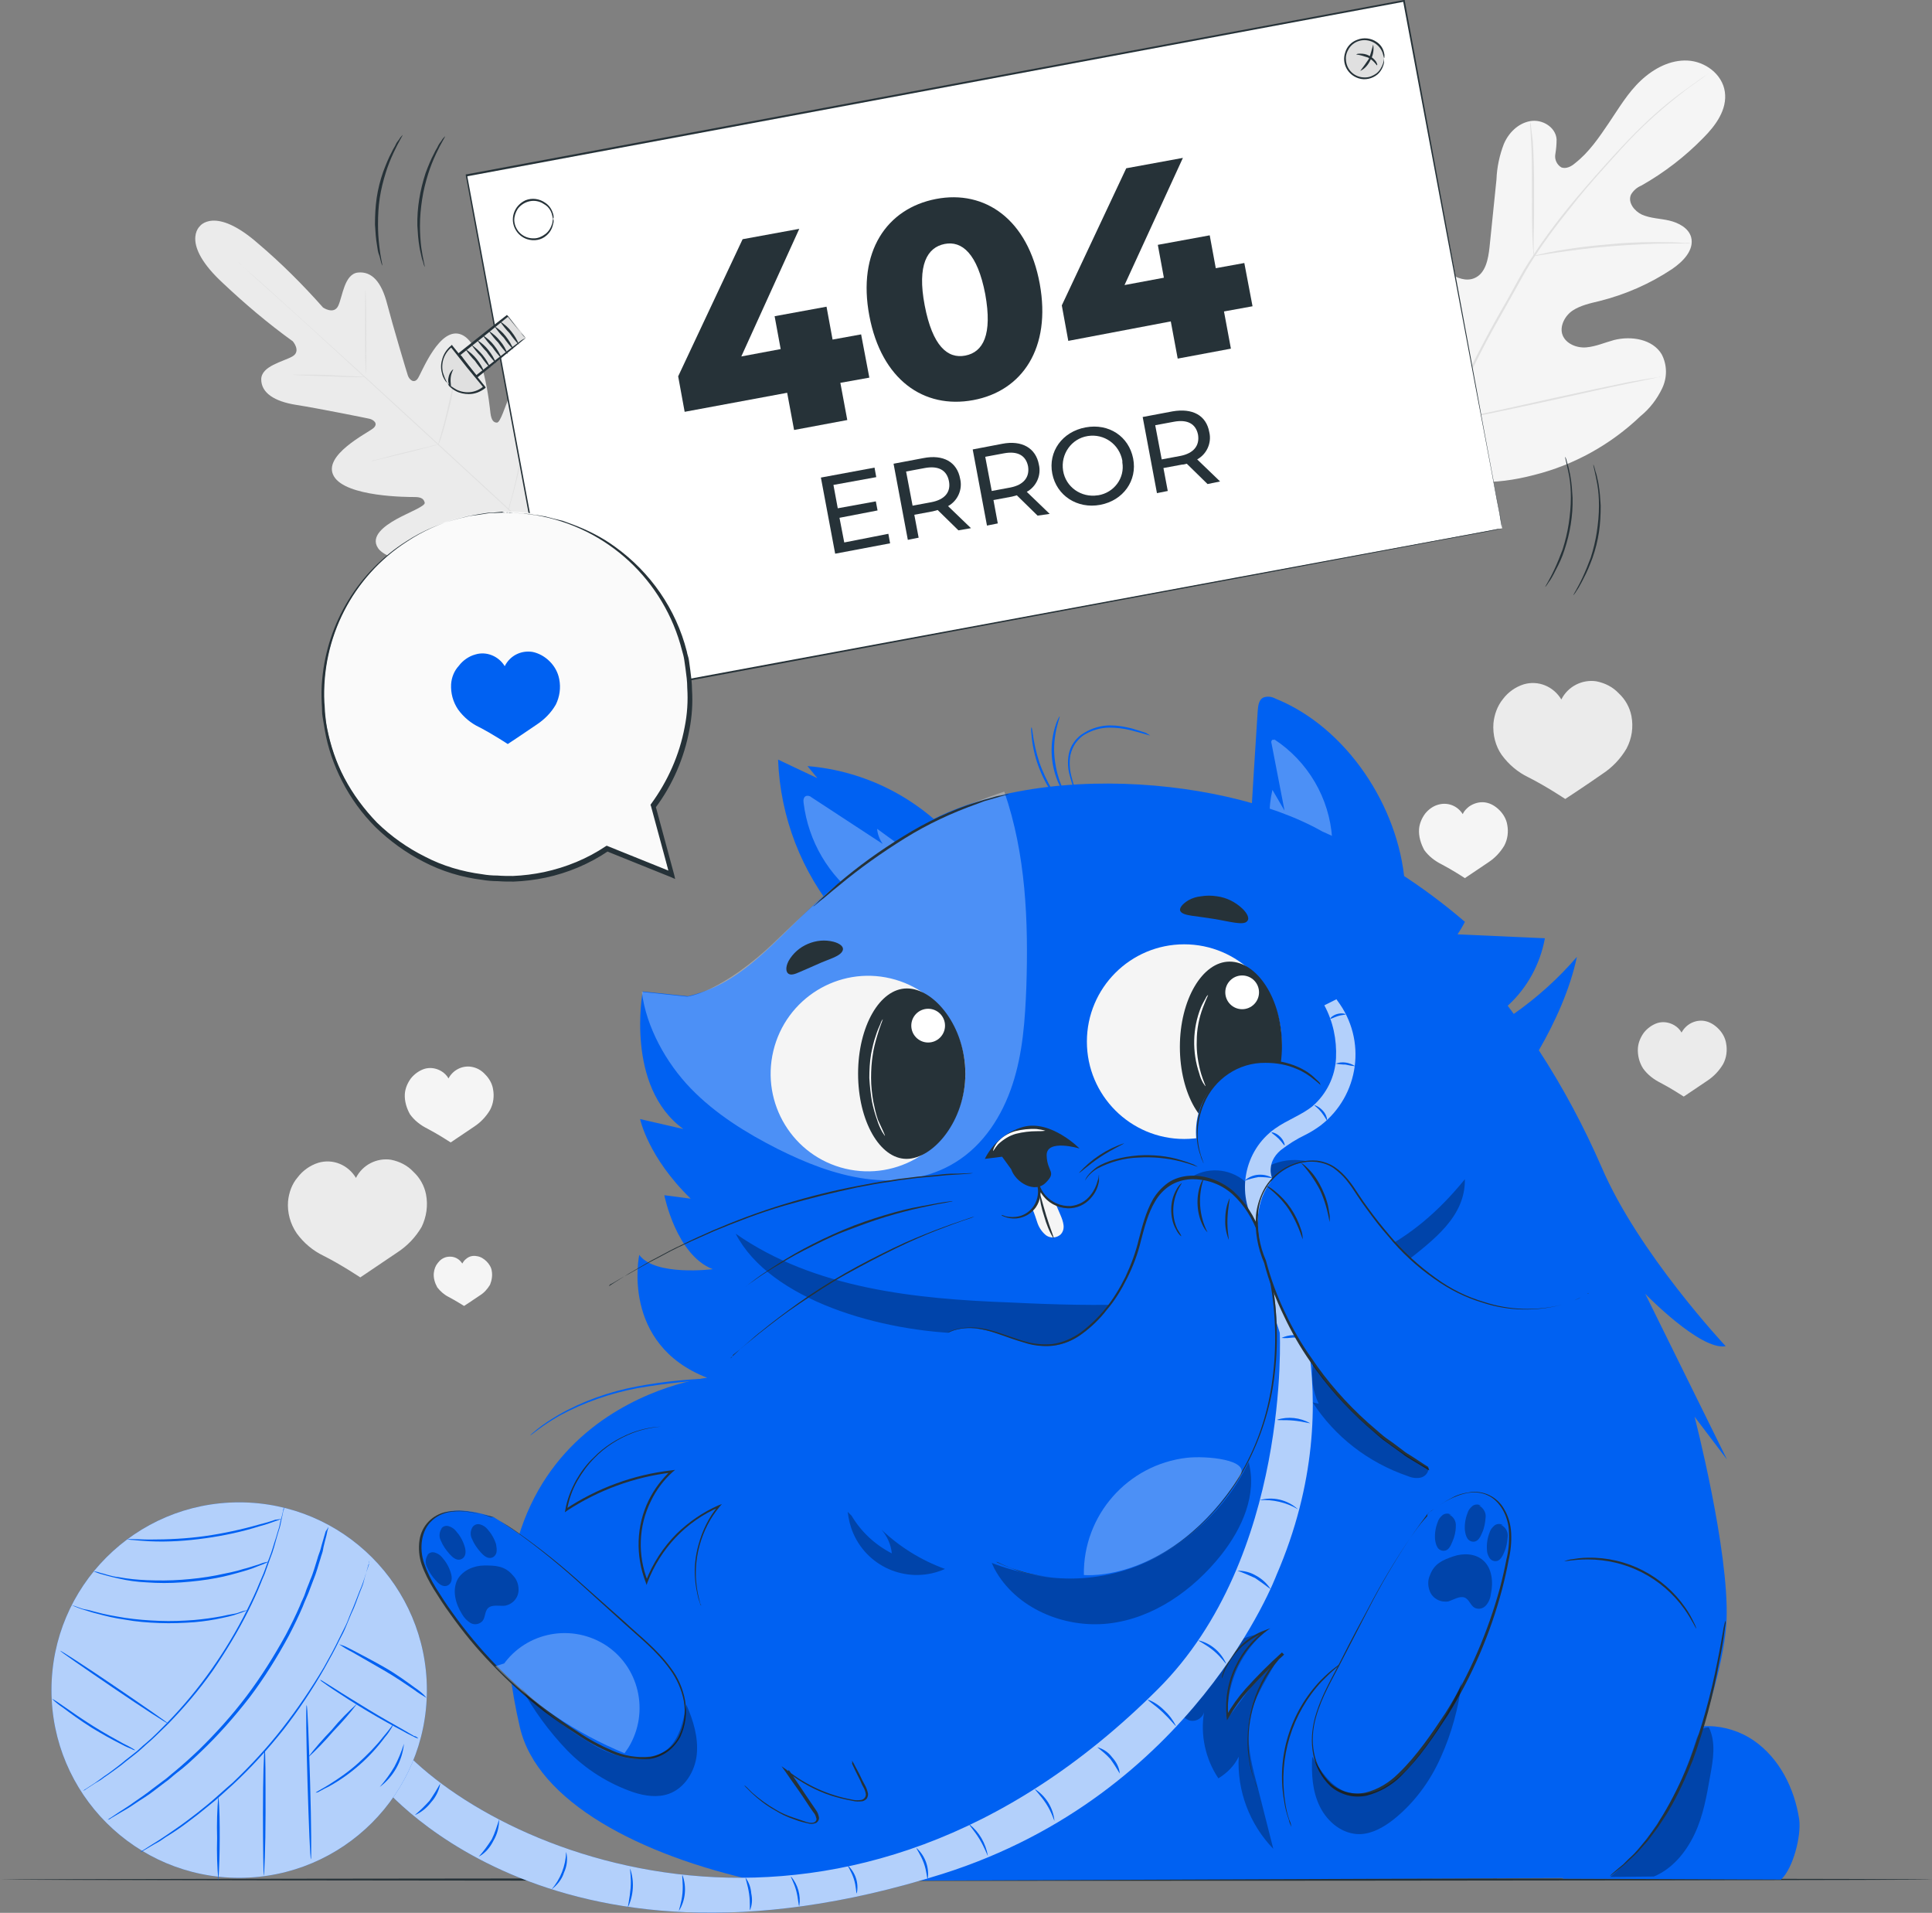 <?xml version="1.0" encoding="utf-8"?>
<!-- Generator: Adobe Illustrator 24.1.3, SVG Export Plug-In . SVG Version: 6.00 Build 0)  -->
<svg version="1.1" id="Layer_1" xmlns="http://www.w3.org/2000/svg" xmlns:xlink="http://www.w3.org/1999/xlink" x="0px" y="0px"
	 viewBox="0 0 446.7 442.2" style="enable-background:new 0 0 446.7 442.2;" xml:space="preserve">
<rect x="0" y="0" width="446.7" height="442.2" fill="#808080" stroke="none"/>
<style type="text/css">
	.st0{fill:#EBEBEB;}
	.st1{fill:#F5F5F5;}
	.st2{fill:#E0E0E0;}
	.st3{fill:#263238;}
	.st4{fill:#0061F2;}
	.st5{opacity:0.3;}
	.st6{fill:#FFFFFF;}
	.st7{opacity:0.7;}
	.st8{fill:#FAFAFA;}
</style>
<g id="background-complete--inject-1">
	<path class="st0" d="M66.6,277.7c0.2-2,0.9-4,2.2-5.5c1.2-1.6,2.9-2.8,4.8-3.4c3.4-1,6.9,0.5,8.7,3.5c1.5-3,4.8-4.7,8.1-4.2
		c2,0.4,3.8,1.3,5.2,2.8c1.5,1.4,2.5,3.2,2.9,5.2c0.5,2.6,0.1,5.2-1,7.5c-1.4,2.4-3.3,4.4-5.6,5.9c-3.7,2.5-8.6,5.8-8.6,5.8
		s-4.5-3-8.5-5c-2.5-1.2-4.6-3-6.2-5.2C67.1,282.9,66.4,280.3,66.6,277.7z"/>
	<path class="st0" d="M345.3,167.2c0.2-2,0.9-4,2.2-5.6c1.2-1.6,2.9-2.8,4.8-3.4c3.4-1,6.9,0.5,8.7,3.5c1.5-3,4.8-4.7,8.1-4.2
		c2,0.4,3.8,1.3,5.2,2.8c1.5,1.4,2.5,3.2,2.9,5.2c0.5,2.6,0.1,5.2-1.1,7.5c-1.4,2.4-3.3,4.4-5.6,5.9c-3.7,2.6-8.6,5.8-8.6,5.8
		s-4.5-3-8.5-5c-2.5-1.2-4.6-3-6.2-5.2C345.8,172.5,345.1,169.9,345.3,167.2z"/>
	<path class="st1" d="M93.6,252.9c0.1-1.3,0.6-2.5,1.4-3.6c0.8-1,1.9-1.8,3.1-2.2c1.3-0.4,2.7-0.2,3.9,0.5c0.7,0.4,1.3,1,1.7,1.7
		c1-1.9,3.1-3,5.2-2.7c1.3,0.2,2.4,0.8,3.3,1.8c0.9,0.9,1.6,2.1,1.8,3.4c0.3,1.6,0.1,3.3-0.7,4.8c-0.9,1.5-2.1,2.8-3.6,3.8
		c-2.4,1.6-5.5,3.7-5.5,3.7s-2.9-1.9-5.4-3.2c-1.6-0.8-3-1.9-4-3.3C94,256.2,93.5,254.5,93.6,252.9z"/>
	<path class="st1" d="M328.1,191.7c0.1-1.3,0.6-2.5,1.4-3.6c0.8-1,1.9-1.8,3.1-2.1c2.2-0.6,4.4,0.3,5.6,2.2c0.3-0.7,0.8-1.2,1.4-1.7
		c1.1-0.8,2.5-1.2,3.8-1c1.3,0.2,2.4,0.9,3.3,1.8c0.9,0.9,1.6,2.1,1.8,3.4c0.3,1.6,0.1,3.3-0.7,4.8c-0.9,1.5-2.1,2.8-3.6,3.8
		c-2.4,1.6-5.5,3.7-5.5,3.7s-2.9-1.9-5.4-3.2c-1.6-0.8-3-1.9-4-3.3C328.5,195,328,193.4,328.1,191.7z"/>
	<path class="st0" d="M378.7,242.3c0.1-1.3,0.6-2.5,1.4-3.6c0.8-1,1.9-1.8,3.1-2.2c1.3-0.4,2.7-0.2,3.9,0.5c0.7,0.4,1.3,1,1.7,1.7
		c1-1.9,3.1-3,5.2-2.7c1.3,0.2,2.4,0.9,3.3,1.8c0.9,0.9,1.6,2.1,1.8,3.4c0.3,1.6,0.1,3.3-0.7,4.8c-0.9,1.5-2.1,2.8-3.6,3.8
		c-2.4,1.6-5.5,3.7-5.5,3.7s-2.9-1.9-5.4-3.2c-1.6-0.8-3-1.9-4-3.3C379,245.6,378.6,243.9,378.7,242.3z"/>
	<path class="st1" d="M100.3,294.3c0.1-0.9,0.4-1.7,0.9-2.3c0.5-0.7,1.2-1.2,2-1.4c0.9-0.2,1.8-0.1,2.6,0.4c0.5,0.3,0.8,0.7,1.1,1.1
		c0.2-0.4,0.5-0.8,0.9-1.1c0.7-0.6,1.6-0.8,2.5-0.6c0.8,0.1,1.6,0.6,2.2,1.2c0.6,0.6,1.1,1.4,1.2,2.2c0.2,1.1,0,2.2-0.4,3.2
		c-0.6,1-1.4,1.9-2.4,2.5c-1.6,1.1-3.6,2.4-3.6,2.4s-1.9-1.2-3.6-2.1c-1-0.5-1.9-1.3-2.6-2.2C100.5,296.5,100.2,295.4,100.3,294.3z"
		/>
	<path class="st0" d="M46.2,52.3c0,0-4.6,4,5.4,13.2c5.1,4.8,10.4,9.3,16.1,13.4c0,0,2,2.3-0.1,3.5s-7.2,2.2-7.2,5.3s3,5.1,8.1,5.9
		s16,3,16.9,3.2s2.2,1.1,0.9,2.2s-11.9,6.3-9.1,11.1s17.1,4.8,18.7,4.8s2.1,0.5,2.3,1.3s-3.6,2.2-6.5,3.8s-6.1,4-4.3,6.7
		c1.8,2.7,11.6,6.1,30.5,1.2l8.6-2.9l2-8.9c3.1-19.2-1.3-28.6-4.2-30.2s-4.9,1.8-6.2,4.9s-2.4,6.9-3.2,6.9s-1.3-0.6-1.5-2.2
		s-1.5-15.8-6.6-18.1s-9.3,8.8-10.2,10.1s-2,0.2-2.3-0.7s-3.5-11.6-4.8-16.6S86,62.7,82.8,63s-3.6,5.6-4.6,7.7s-3.5,0.4-3.5,0.4
		c-4.6-5.2-9.6-10.2-14.9-14.7C49.6,47.4,46.1,52.4,46.2,52.3"/>
	<path class="st2" d="M127.6,127c-7.4-6.7-20.5-18.8-31.7-29.1S74.5,78.2,67.1,71.5l-8.8-7.9c-1-0.9-1.8-1.7-2.4-2.2l-0.6-0.6
		l-0.2-0.2c0.1,0.1,0.2,0.1,0.2,0.2c0.2,0.1,0.4,0.3,0.6,0.6l2.4,2.1c2.1,1.8,5.1,4.5,8.8,7.9c7.4,6.7,17.7,16,28.9,26.3
		s24.3,22.4,31.7,29.2"/>
	<path class="st2" d="M67.7,86.6c0.2,0,0.5,0,0.7,0h1.8c1.5,0,3.6,0,5.9,0.1l5.9,0.3l1.8,0.1c0.2,0,0.4,0,0.7,0
		c-0.2,0-0.4,0.1-0.7,0.1c-0.4,0-1,0-1.8,0c-1.5,0-3.6-0.1-5.9-0.2l-5.9-0.2l-1.8-0.1C68.1,86.7,67.9,86.7,67.7,86.6z"/>
	<path class="st2" d="M84.6,86.3c-0.1,0-0.2-4.3-0.2-9.6s0-9.6,0.1-9.6s0.2,4.3,0.2,9.6S84.7,86.3,84.6,86.3z"/>
	<path class="st2" d="M101.2,103c0-0.2,0.1-0.4,0.2-0.6c0.1-0.5,0.3-1,0.5-1.7c0.4-1.5,1-3.5,1.5-5.8s1-4.3,1.3-5.8
		c0.1-0.7,0.3-1.3,0.4-1.8c0-0.2,0.1-0.4,0.2-0.7c0,0.2,0,0.4-0.1,0.7c-0.1,0.4-0.1,1-0.3,1.8c-0.2,1.5-0.6,3.6-1.2,5.9
		s-1.1,4.3-1.6,5.8c-0.2,0.7-0.4,1.3-0.6,1.7C101.4,102.6,101.3,102.8,101.2,103z"/>
	<path class="st2" d="M85.9,106.6c0.2-0.1,0.4-0.2,0.6-0.2l1.6-0.4c1.4-0.4,3.3-0.9,5.4-1.4s4-1,5.4-1.3l1.6-0.4
		c0.2,0,0.4-0.1,0.6-0.1c-0.2,0.1-0.4,0.2-0.6,0.2l-1.6,0.4c-1.4,0.4-3.3,0.9-5.4,1.4s-4,1-5.4,1.3l-1.6,0.4
		C86.3,106.6,86.1,106.6,85.9,106.6z"/>
	<path class="st2" d="M98.6,123.2c0.2-0.1,0.5-0.2,0.8-0.2l2.1-0.6c1.8-0.5,4.2-1.1,6.9-1.9s5.1-1.3,6.9-1.8l2.1-0.5
		c0.3-0.1,0.5-0.1,0.8-0.1c-0.2,0.1-0.5,0.2-0.7,0.3l-2.1,0.6c-1.8,0.5-4.2,1.1-6.9,1.8s-5.1,1.3-6.9,1.8l-2.1,0.5
		C99.2,123.1,98.9,123.1,98.6,123.2z"/>
	<path class="st2" d="M117.5,118c0-0.3,0.1-0.6,0.2-0.8c0.1-0.6,0.3-1.3,0.6-2.2c0.5-1.9,1.1-4.5,1.7-7.4s1.1-5.6,1.4-7.5
		c0.2-0.9,0.3-1.7,0.4-2.3c0-0.3,0.1-0.6,0.2-0.8c0,0.3,0,0.6-0.1,0.9c-0.1,0.5-0.2,1.3-0.3,2.3c-0.3,1.9-0.8,4.6-1.4,7.5
		s-1.3,5.5-1.8,7.4c-0.3,0.9-0.5,1.7-0.6,2.2C117.7,117.5,117.7,117.8,117.5,118z"/>
	<path class="st1" d="M328.6,108c-13.3-11.6-14.6-30.7-12.2-47.4c0.4-2.8,0.4-5.8,2-8.1s4.9-3.7,7.3-2.2c2,1.2,2.6,3.7,3.6,5.9
		c1.3,2.8,3.3,5.3,5.9,7c1.7,1.1,3.8,1.9,5.7,1.1c2.6-1.1,3.2-4.4,3.5-7.2c0.5-5.2,1.1-10.4,1.6-15.6c0.1-2.8,0.7-5.6,1.7-8.2
		c1.1-2.6,3.3-4.8,6.1-5.3s5.9,1.4,6.1,4.2c0,1.2-0.1,2.3-0.3,3.5c-0.2,1.2,0.4,2.4,1.4,3c1.1,0.4,2.3-0.2,3.2-1
		c3.2-2.5,5.5-5.9,7.8-9.3s4.4-7,7.4-9.8s6.8-4.8,10.8-4.6s8,3.1,8.6,7.2s-2.1,7.8-5,10.7c-4.2,4.3-9,8-14.3,11
		c-1,0.4-1.9,1.2-2.4,2.1c-0.8,1.8,0.8,3.8,2.5,4.6c2,0.9,4.3,0.9,6.4,1.4s4.4,1.7,5,3.8c0.8,3-1.9,5.7-4.4,7.4
		c-5.1,3.4-10.8,5.9-16.8,7.4c-2.1,0.5-4.4,1-6.2,2.2s-3.1,3.7-2.3,5.7s3.3,3,5.5,2.8s4.2-1.1,6.4-1.7c4-1,8.9-0.2,11,3.3
		c1.3,2.5,1.3,5.4,0.1,7.9c-1.2,2.5-2.9,4.7-5,6.4c-6.9,6.6-15.4,11.3-24.6,13.6C345.5,112.2,337.1,112.2,328.6,108"/>
	<path class="st2" d="M334.1,97.9c3.8-8.9,8.1-17.5,12.8-25.8c1.3-2.2,2.5-4.4,3.7-6.6s2.4-4.3,3.8-6.3c2.5-3.9,5.3-7.6,8.2-11.2
		c2.8-3.4,5.6-6.6,8.2-9.5s5.1-5.6,7.5-8c3.7-3.7,7.7-7.2,12-10.2c1.5-1.1,2.7-1.9,3.5-2.5l0.9-0.6c0.1-0.1,0.2-0.1,0.3-0.2
		c-0.1,0.1-0.2,0.2-0.3,0.2l-0.9,0.7c-0.8,0.6-2,1.4-3.5,2.5c-4.2,3.2-8.2,6.6-11.9,10.3c-2.4,2.4-4.8,5.1-7.4,8s-5.4,6.1-8.1,9.6
		c-2.9,3.6-5.7,7.3-8.2,11.2c-1.3,2-2.5,4.1-3.7,6.3l-3.7,6.6c-4.8,8.3-9,17-12.8,25.8"/>
	<path class="st2" d="M354.6,59.1c-0.1-0.4-0.1-0.8-0.1-1.2c-0.1-0.8-0.1-1.9-0.2-3.3c-0.1-2.8-0.1-6.7-0.1-11s0-8.2-0.2-11
		c-0.1-1.4-0.1-2.5-0.2-3.3c0-0.4,0-0.8,0-1.2c0.1,0.4,0.2,0.8,0.2,1.2c0.1,0.8,0.2,1.9,0.4,3.3c0.2,2.8,0.3,6.7,0.3,11
		s0,8.1-0.1,11v3.3C354.7,58.3,354.6,58.7,354.6,59.1z"/>
	<path class="st2" d="M391.2,56.3c-0.5,0-1,0-1.5,0c-0.9,0-2.3,0-3.9,0c-3.3,0-7.9,0.2-13,0.6s-9.6,1-12.9,1.5
		c-1.6,0.2-3,0.5-3.9,0.6c-0.5,0.1-1,0.2-1.4,0.2c0.5-0.2,0.9-0.3,1.4-0.4c0.9-0.2,2.2-0.5,3.9-0.8c3.3-0.6,7.9-1.2,12.9-1.6
		c4.3-0.4,8.7-0.5,13-0.4c1.7,0,3,0.1,3.9,0.2C390.2,56.1,390.7,56.2,391.2,56.3z"/>
	<path class="st2" d="M334.6,97.3c-0.1-0.1-0.2-0.3-0.2-0.5l-0.5-1.4c-0.4-1.2-1-2.9-1.6-5.1c-1.3-4.3-2.9-10.3-4.5-16.9
		s-3.2-12.6-4.4-17l-1.4-5.1c-0.1-0.6-0.3-1-0.4-1.4c-0.1-0.2-0.1-0.3-0.1-0.5c0.1,0.2,0.1,0.3,0.2,0.5c0.1,0.4,0.3,0.8,0.5,1.4
		c0.4,1.2,1,2.9,1.6,5.1c1.3,4.3,2.9,10.3,4.5,16.9s3.2,12.6,4.4,17l1.4,5.1c0.1,0.6,0.3,1,0.4,1.4C334.6,97,334.6,97.2,334.6,97.3z
		"/>
	<path class="st2" d="M384,87.1c-0.2,0.1-0.3,0.1-0.5,0.1l-1.4,0.3l-5.3,1.1c-4.5,0.9-10.6,2.3-17.4,3.8s-13,2.8-17.4,3.7
		c-2.2,0.4-4.1,0.7-5.3,1l-1.5,0.2c-0.2,0-0.3,0-0.5,0c0.2-0.1,0.3-0.1,0.5-0.1l1.4-0.3l5.3-1.1c4.5-0.9,10.6-2.3,17.4-3.8
		s13-2.8,17.4-3.7c2.2-0.4,4.1-0.7,5.3-0.9l1.5-0.2C383.6,87.1,383.8,87.1,384,87.1z"/>
</g>
<g id="Floor--inject-1">
	<path class="st3" d="M446.7,434.5c0,0.1-100,0.3-223.4,0.3S0,434.6,0,434.5s100-0.3,223.4-0.3S446.7,434.3,446.7,434.5z"/>
</g>
<g id="Character--inject-1">
	<path class="st4" d="M289.1,192.1c0.5-9.3,1.1-18.5,1.7-27.8c0.1-1.1,0.2-2.4,1.2-3c0.9-0.4,2-0.3,2.9,0.2
		c16.4,6.6,28.5,24.9,29.9,42.6"/>
	<g class="st5">
		<path class="st6" d="M294.6,170.9c7.8,5.1,12.8,13.6,13.4,22.9c0.2,1.1-0.1,2.2-0.7,3.2c-0.6,0.7-1.5,1.1-2.5,1.1
			c-0.9,0-1.8-0.2-2.7-0.4c-2.2-0.6-4.5-1.2-6.2-2.8c-1.5-1.6-2.4-3.7-2.4-5.9c0-2.2,0.2-4.3,0.7-6.4l2.8,4.8l-3-15.5
			c-0.1-0.3-0.1-0.6,0.1-0.8c0.2-0.2,0.6-0.1,0.6,0.1"/>
	</g>
	<path class="st4" d="M193.9,211.8c-8.6-10.2-13.5-22.9-14-36.2l9.1,4.3l-2.3-2.8c13.4,1.1,25.7,7.4,34.5,17.5"/>
	<g class="st5">
		<path class="st6" d="M198.9,207.8c-7.3-5.3-12-13.3-13.1-22.2c-0.1-0.6,0-1.4,0.6-1.6c0.4-0.1,0.9,0,1.2,0.3l16.5,10.8
			c-0.7-1-1.2-2.2-1.3-3.5l7,5.1c0.5,0.3,0.9,0.8,1.1,1.4c0,0.7-0.3,1.3-0.9,1.7c-2.4,2.1-5.7,2.9-8.8,1.9l3,2.6
			c-1.8,1.2-4,1.5-6.1,1.1c-0.2,1,0.2,2,1.1,2.6"/>
	</g>
	<path class="st4" d="M380.4,299.1c0,0,12.8,13.2,18.6,12.1c0,0-20.2-21.5-28.7-41.4c-4.1-9.4-8.9-18.4-14.5-27
		c3.8-6.6,7.2-14.1,8.8-21.6c-4.3,5-9.2,9.4-14.6,13.2c-0.4-0.6-0.9-1.2-1.4-1.9c4.5-4.1,7.5-9.6,8.6-15.6l-20.2-0.9
		c0.6-0.9,1.2-1.9,1.7-2.9c-9.9-8.5-21-15.6-33-20.9c-23.2-13.2-75-17.6-100.2,3.9c-22.6,13.2-28.6,30-46.4,34.2l-10.5-1.1
		c0,0-4.1,22,9.4,31.8l-10-2.3c0,0,1.8,8.8,11.7,18.4l-6.1-0.8c0,0,2.7,13.8,11.2,17.1c0,0-13.3,1.7-17-3.3c0,0-4.4,20.6,15.7,28.4
		c0,0-60.3,7.1-43.3,80.8c4,17.2,27.7,29.6,55.1,35.6l197-0.8c12-3.9,26.3-43.7,26.9-59.7s-7.4-46.9-7.4-46.9l7.5,9.9L380.4,299.1z"
		/>
	<path class="st4" d="M155.2,329.8c-11.3-0.7-22.4,8.1-24.4,19.3c7.4-4.9,15.8-8,24.5-9c-7.1,6.5-9.4,16.7-5.8,25.6
		c2.9-7.9,9-14.2,16.7-17.5c-5.3,6.4-6.9,15.1-4.2,23"/>
	<path class="st3" d="M162.1,371.2c-0.1-0.1-0.1-0.3-0.2-0.4c-0.1-0.3-0.2-0.7-0.4-1.2c-0.4-1.6-0.7-3.2-0.8-4.8
		c-0.2-2.6,0.1-5.2,0.8-7.7c0.9-3.3,2.4-6.4,4.6-9l0.2,0.3c-7.7,3.3-13.6,9.6-16.6,17.4l-0.2,0.6l-0.2-0.6c-2.4-6.2-2.2-13.1,0.7-19
		c1.3-2.6,3-4.9,5.2-6.9l0.2,0.5c-8.7,1-17.1,4.1-24.4,8.9l-0.4,0.3l0.1-0.5c0.4-2.4,1.3-4.7,2.5-6.9c1.1-1.9,2.4-3.7,4-5.2
		c2.5-2.6,5.6-4.5,8.9-5.8c2.2-0.8,4.4-1.3,6.7-1.4c0.8,0,1.4,0,1.8,0h0.5h0.1h-0.1h-0.5c-0.4,0-1,0-1.8,0c-2.3,0.2-4.5,0.7-6.6,1.5
		c-3.3,1.3-6.3,3.2-8.8,5.8c-1.5,1.5-2.8,3.3-3.9,5.2c-1.2,2.1-2,4.4-2.4,6.8l-0.4-0.2c7.4-4.9,15.8-8,24.6-9l0.8-0.1l-0.6,0.5
		c-2.1,1.9-3.8,4.2-5,6.7c-2.9,5.8-3.1,12.6-0.7,18.6h-0.5c1.6-4.2,4.1-8,7.2-11.1c2.8-2.7,6-4.9,9.6-6.5l0.8-0.3l-0.5,0.6
		c-2.2,2.6-3.7,5.6-4.6,8.8c-0.7,2.5-1,5-0.9,7.6c0.1,1.6,0.3,3.2,0.7,4.8c0.1,0.5,0.3,1,0.3,1.2
		C162.1,370.9,162.1,371.1,162.1,371.2z"/>
	<path class="st4" d="M361.7,360.9c12.6-2.7,25.3,3.9,30.5,15.6"/>
	<path class="st3" d="M392.2,376.5c-0.1,0-0.9-1.9-2.8-4.6c-5.2-7.2-13.4-11.4-22.3-11.4c-3.3,0-5.4,0.5-5.4,0.4
		c0.5-0.2,0.9-0.3,1.4-0.4c1.3-0.2,2.7-0.4,4-0.4c9-0.2,17.5,4.2,22.6,11.6c0.8,1.1,1.4,2.3,2,3.5
		C391.9,375.6,392.1,376,392.2,376.5z"/>
	<g class="st5">
		<path d="M292.2,377.5c-7.3,1.2-16.5,6.6-19.9,13.2c-0.7,1.4-0.1,1.6,0,3.1c0,1.6,0.9,3.1,2.4,3.8c1.4,0.6,3-0.1,3.6-1.5
			c0-0.1,0.1-0.2,0.1-0.3c-0.9,5.3,0.3,10.8,3.3,15.3c2-1.2,3.7-2.9,4.7-5c-0.4,7.9,2.5,15.6,8,21.3l-3.5-13.8
			c-1.3-5-2.5-9.2-2.2-14.4c0.4-5.5,3.6-10.1,6.1-14.6c-3.5,1.5-7.5,8.4-10.9,12.5c-0.4-7.4,2.6-14.5,8.1-19.4"/>
	</g>
	<path class="st3" d="M290.9,413.7c-0.1-0.2-0.2-0.4-0.3-0.6c-0.1-0.4-0.4-1-0.7-1.8c-0.8-2.2-1.2-4.6-1.4-6.9
		c-0.2-3.6,0.2-7.2,1.2-10.6c1.3-4.4,3.6-8.4,6.8-11.7l0.4,0.4c-2.9,2.6-5.7,5.4-8.3,8.3c-1.7,1.9-3.2,4-4.5,6.2l-0.4,0.7l-0.1-0.8
		c-0.4-4.1,0.3-8.3,2.2-12c1.5-3.1,3.8-5.9,6.6-7.9l0.2,0.3c-2,0.7-3.8,1.9-5.4,3.3c-1.2,1.1-2.2,2.3-3,3.7c-0.5,0.9-1,1.8-1.3,2.7
		c-0.1,0.3-0.2,0.7-0.4,1c0-0.1,0-0.2,0-0.3c0-0.2,0.1-0.4,0.2-0.8c0.3-1,0.8-1.9,1.3-2.8c0.8-1.4,1.8-2.7,3-3.8
		c1.6-1.5,3.4-2.7,5.4-3.4l1.3-0.5l-1.2,0.9c-2.7,2.1-4.9,4.7-6.4,7.8c-1.8,3.6-2.5,7.7-2.1,11.7l-0.5-0.1c1.3-2.3,2.8-4.4,4.5-6.3
		c2.6-2.9,5.4-5.7,8.4-8.4l0.4,0.4c-3.1,3.2-5.4,7.1-6.8,11.4c-1.1,3.4-1.5,7-1.3,10.5c0.1,2.3,0.5,4.7,1.2,6.9
		c0.2,0.8,0.5,1.4,0.6,1.8C290.8,413.3,290.8,413.5,290.9,413.7z"/>
	<path class="st4" d="M172.2,412.6c3.9,4.4,9.1,7.4,14.8,8.7c0.6,0.3,1.3,0.2,1.9-0.3c0.6-0.6,0.1-1.6-0.4-2.4l-6.4-9.4
		c4.5,3.6,9.9,5.9,15.6,6.8c0.9,0.1,2.1,0.1,2.6-0.7c0.3-0.7,0.2-1.6-0.2-2.2c-1-2.1-2-4.2-3.2-6.3"/>
	<path class="st3" d="M197,407c0.1,0.2,0.2,0.3,0.3,0.5l0.8,1.5c0.4,0.7,0.8,1.5,1.2,2.4c0.3,0.5,0.5,1,0.8,1.5
		c0.3,0.6,0.5,1.2,0.6,1.8c0,0.4-0.1,0.8-0.3,1.1c-0.3,0.3-0.6,0.5-1,0.6c-0.8,0.1-1.6,0.1-2.3-0.1c-1.7-0.3-3.3-0.7-4.9-1.2
		c-3.7-1.2-7.1-3.1-10.2-5.5l0.4-0.4l1.1,1.6l3.5,5.2l1.7,2.5c0.3,0.4,0.5,0.9,0.6,1.4c0.2,0.6-0.1,1.2-0.6,1.5
		c-0.5,0.2-1,0.3-1.5,0.2c-0.5-0.1-0.9-0.2-1.3-0.3c-0.9-0.2-1.7-0.5-2.5-0.8c-1.5-0.5-2.9-1.2-4.2-2c-2-1.1-3.8-2.5-5.4-4
		c-0.6-0.6-1-1-1.3-1.3c-0.2-0.2-0.3-0.3-0.4-0.5c0.2,0.1,0.3,0.3,0.5,0.4c0.3,0.3,0.7,0.7,1.3,1.3c1.7,1.5,3.5,2.8,5.4,3.9
		c1.3,0.8,2.7,1.4,4.2,1.9c0.8,0.3,1.6,0.5,2.4,0.8s1.8,0.6,2.5,0.2c0.3-0.2,0.5-0.6,0.3-1c-0.1-0.4-0.3-0.9-0.6-1.2
		c-0.6-0.8-1.1-1.6-1.7-2.5c-1.1-1.7-2.3-3.4-3.6-5.2l-1.1-1.6l-1-1.4l1.4,1c4.3,3.4,9.4,5.7,14.8,6.7c0.7,0.2,1.4,0.2,2.2,0.1
		c0.6-0.1,1.1-0.6,1.1-1.3c-0.1-0.6-0.3-1.2-0.6-1.7c-0.3-0.5-0.5-1-0.7-1.5l-1.2-2.4l-0.7-1.5C197.1,407.4,197,407.2,197,407z"/>
	<g class="st5">
		<path d="M196.9,350.4c2.2,3.7,5.4,6.7,9.3,8.7c-0.2-2.1-1.1-4-2.4-5.5c4.2,4,9.2,7.1,14.7,9.1c-8.1,3.6-17.6,0-21.2-8.2
			c-0.7-1.6-1.1-3.3-1.3-5"/>
	</g>
	<g class="st5">
		<path d="M170.1,285.2c7.9,15.3,33.6,22.8,53.8,23.1c6.2,0.1,15,4.7,21.2,4.1c13.8-1.3,25.1-8.8,38.9-10c8.6-0.7,17.3-1,25.8-2.5
			s8.1-2.5,14.9-7.9s14.1-10.7,14-19.4c-12.7,15.6-25.3,20.4-44.9,25s-40,4.5-60.1,3.5C211.6,300.3,188.3,297.9,170.1,285.2"/>
	</g>
	<path class="st4" d="M238.5,168.1c0.1,0,0.2,1.1,0.5,2.9c0.4,2.3,1,4.6,1.9,6.8c0.9,2.2,2,4.3,3.3,6.3c0.6,0.8,1.2,1.6,1.7,2.4
		c0,0-0.2-0.2-0.6-0.6c-0.5-0.5-1-1.1-1.4-1.7c-1.4-1.9-2.6-4-3.5-6.3c-0.9-2.2-1.5-4.6-1.8-7c-0.1-0.7-0.1-1.4-0.2-2.2
		C238.4,168.6,238.4,168.4,238.5,168.1z"/>
	<path class="st4" d="M245,165.6c0.1,0-0.3,1-0.7,2.7c-0.5,2.2-0.7,4.4-0.5,6.6c0.2,2.2,0.7,4.4,1.5,6.4c0.6,1.6,1.2,2.5,1.1,2.5
		s-0.2-0.2-0.5-0.6c-0.4-0.6-0.7-1.2-1-1.8c-1.9-4.1-2.3-8.8-1-13.2c0.2-0.7,0.4-1.3,0.7-1.9C244.8,165.8,245,165.6,245,165.6z"/>
	<path class="st4" d="M122.6,331.8c0.1-0.1,0.3-0.3,0.4-0.4c0.3-0.2,0.7-0.6,1.2-1c1.5-1.2,3.2-2.3,4.9-3.3
		c5.6-3.2,11.8-5.4,18.2-6.6c6.4-1.2,12.8-1.8,19.3-1.9c2.5-0.1,4.5-0.1,5.9-0.1h1.6c0.2,0,0.4,0,0.6,0c-0.2,0-0.4,0.1-0.6,0.1
		l-1.6,0.1l-5.9,0.2c-6.4,0.2-12.8,0.9-19.2,2c-6.3,1.2-12.4,3.3-18.1,6.4c-1.7,1-3.3,2-4.9,3.2
		C123.2,331.4,122.6,331.9,122.6,331.8z"/>
	<path class="st4" d="M265.9,170c0,0.1-1.7-0.5-4.5-1.2c-1.6-0.4-3.3-0.6-4.9-0.6c-2,0-4,0.6-5.7,1.6c-0.9,0.5-1.6,1.3-2.2,2.1
		c-0.5,0.8-0.9,1.7-1.1,2.6c-0.3,1.6-0.2,3.3,0.2,4.9c0.7,2.8,1.4,4.4,1.3,4.4c-0.2-0.4-0.4-0.7-0.5-1.1c-0.5-1-0.8-2.1-1.1-3.2
		c-0.5-1.6-0.6-3.4-0.3-5.1c0.2-1,0.6-2,1.2-2.8c0.6-0.9,1.5-1.7,2.4-2.2c1.8-1.1,3.9-1.7,6-1.7c1.7,0,3.4,0.3,5,0.7
		c1.4,0.4,2.5,0.8,3.2,1C265.2,169.6,265.6,169.8,265.9,170z"/>
	<path class="st4" d="M416,420.6c-1.1-7.2-4.6-14.2-10.6-18.3s-14.7-4.6-20.4-0.1l-23.7,32.1l50.5,0.2
		C414.6,431.9,416.5,424.4,416,420.6z"/>
	<g class="st5">
		<path d="M382.4,433.8c4.3-1.8,7.4-5.6,9.4-9.8s2.8-8.8,3.6-13.4c0.7-3.8,1.4-7.8-0.3-11.3c-0.8,0-1.6,0.3-2,1
			c-0.4,0.7-0.8,1.4-1,2.2c-3.9,12.3-9.9,23-19.8,31.4"/>
	</g>
	<g class="st5">
		<path class="st6" d="M232.2,183c5,14.4,5.6,30,5.1,45.2c-0.3,7.6-0.8,15.2-3.2,22.5s-6.7,14-13.2,18c-6.1,3.8-13.6,4.8-20.8,3.8
			s-13.9-3.7-20.3-6.9c-7.3-3.7-14.4-8.1-20.1-14s-10.3-14.2-11.3-22.3l10.5,1.1c0,0,8.1-0.9,20.7-13.1
			c13.8-13.3,16.3-14.9,26.6-21.9C214.4,190.2,223.1,186,232.2,183z"/>
	</g>
	<g class="st5">
		<path d="M275.8,271.9c4.1-2.3,9.2-1.6,12.6,1.7c3.3-4.3,8.7-6.3,14-5.1c-3.1,1.2-6,2.9-8.6,5.1c-2.5,2.3-4.2,5.5-3.9,8.9
			c-3.1-3.3-6.6-6.2-10.5-8.5c-1.6-1-3.8-1.8-5.3-0.7"/>
	</g>
	<path class="st4" d="M310.2,384.5c-11.9,8.6-16.7,24-11.6,37.8"/>
	<path class="st3" d="M298.6,422.3c-0.1-0.1-0.1-0.3-0.2-0.4c-0.1-0.3-0.3-0.6-0.4-1.2c-0.5-1.4-0.9-2.9-1.1-4.4
		c-1.8-10.1,1.4-20.5,8.5-27.9c1.1-1.1,2.2-2.1,3.4-3c0.4-0.3,0.8-0.6,1-0.7s0.4-0.2,0.4-0.2c-0.4,0.4-0.8,0.7-1.3,1.1
		c-1.2,1-2.2,2-3.3,3.1c-6.9,7.4-10,17.6-8.5,27.6c0.2,1.5,0.5,3,1,4.4C298.4,421.3,298.5,421.8,298.6,422.3z"/>
	<path class="st4" d="M330.1,349.9c4.1-3.1,9.4-6.4,14-4.2c2.6,1.4,4.4,4,4.8,6.9c0.4,2.9,0.2,5.8-0.5,8.7
		c-3.4,16.5-10.7,32-21.3,45.1c-3.9,4.8-9.3,9.6-15.3,8.3c-5.6-1.2-8.8-7.6-8.4-13.3s3.2-10.9,5.9-16
		C315.6,373.4,321.7,360.2,330.1,349.9"/>
	<path class="st3" d="M330.1,349.9c-0.1,0.1-0.2,0.3-0.3,0.4l-0.8,1.1c-0.7,0.9-1.7,2.4-3,4.2c-3.5,5.3-6.7,10.7-9.6,16.4l-6,11.6
		c-2.1,4.2-4.8,8.5-6.2,13.6c-0.7,2.6-0.9,5.3-0.4,7.9c0.5,2.8,1.9,5.3,3.9,7.2c1,0.9,2.3,1.6,3.7,2c1.4,0.4,2.9,0.4,4.3,0.1
		c2.9-0.7,5.5-2.3,7.6-4.4c2.2-2.1,4.1-4.4,5.9-6.8c1.8-2.4,3.4-4.8,5-7.2c5.6-8.9,9.8-18.7,12.6-28.9c0.6-2.3,1.1-4.5,1.5-6.6
		c0.5-2,0.7-4.1,0.6-6.2c-0.1-3.9-2.2-7.5-5.1-8.7c-1.3-0.6-2.8-0.7-4.3-0.5c-1.2,0.2-2.4,0.6-3.5,1.1c-1.6,0.7-3,1.6-4.4,2.6
		l-1.1,0.8C330.3,349.8,330.2,349.9,330.1,349.9l0.4-0.3c0.2-0.2,0.6-0.5,1.1-0.8c1.4-1,2.8-1.9,4.4-2.7c1.1-0.6,2.3-0.9,3.6-1.1
		c3.3-0.6,6.6,1,8.2,3.9c1,1.7,1.5,3.6,1.6,5.5c0.1,2.1-0.1,4.2-0.6,6.3c-0.4,2.2-0.9,4.4-1.5,6.7c-2.7,10.2-6.9,20-12.5,29
		c-1.6,2.4-3.2,4.9-5,7.3c-1.8,2.5-3.8,4.8-5.9,6.9c-2.2,2.2-4.9,3.7-7.9,4.5c-1.5,0.3-3,0.3-4.5-0.1c-1.4-0.4-2.8-1.1-3.9-2.1
		c-2.1-2-3.5-4.6-4-7.5c-0.5-2.7-0.3-5.5,0.4-8.2c1.4-5.2,4.1-9.5,6.2-13.7s4.2-8.1,6.1-11.6c2.9-5.6,6.2-11.1,9.7-16.3
		c1.3-1.8,2.3-3.2,3.1-4.1l0.9-1C330,350.1,330.1,350,330.1,349.9z"/>
	<g class="st5">
		<path d="M330.6,364.2L330.6,364.2c1-2.8,3.1-3.6,5.4-4.4s5.1-0.7,6.9,0.9c2.1,1.8,2.4,5.1,1.8,7.8c-0.1,1-0.5,1.9-1.1,2.6
			c-0.7,0.8-1.7,1-2.6,0.6c-1-0.5-1.3-2-2.4-2.4s-2.5,0.5-3.7,0.9c-1.8,0.3-3.6-0.6-4.3-2.3C330.1,366.6,330.1,365.3,330.6,364.2z"
			/>
	</g>
	<g class="st5">
		<path d="M335,350.1c1.1,0.5,1.7,1.6,1.6,2.7c0,1.3-0.3,2.5-0.8,3.6c-0.4,1-0.9,2.1-2,2.1c-0.6,0-1.2-0.3-1.5-0.9
			c-0.3-0.5-0.4-1.1-0.5-1.7c-0.1-1.4,0.1-2.7,0.6-4c0.2-0.7,0.6-1.2,1.2-1.7c0.6-0.4,1.4-0.4,1.9,0"/>
	</g>
	<g class="st5">
		<path d="M347,352.5c1.1,0.5,1.7,1.6,1.6,2.7c-0.1,1.3-0.3,2.5-0.8,3.6c-0.4,1-1,2.1-2,2.1c-0.6,0-1.2-0.3-1.5-0.9
			c-0.3-0.5-0.5-1.1-0.5-1.7c-0.1-1.4,0.1-2.7,0.6-4c0.2-0.7,0.6-1.2,1.2-1.7c0.6-0.4,1.4-0.4,1.9,0"/>
	</g>
	<g class="st5">
		<path d="M341.9,348c1,0.5,1.7,1.6,1.6,2.7c-0.1,1.3-0.3,2.5-0.8,3.6c-0.4,1-1,2.1-2,2.1c-0.6,0-1.2-0.3-1.5-0.9
			c-0.3-0.5-0.4-1.1-0.5-1.7c-0.1-1.4,0.1-2.7,0.6-4c0.2-0.7,0.6-1.2,1.2-1.7c0.6-0.4,1.4-0.4,1.9,0"/>
	</g>
	<g class="st5">
		<path d="M338,388.8c-0.8,6.1-2.4,12-4.9,17.5c-2.5,5.6-6.2,10.6-11,14.4c-2.2,1.7-4.8,3.2-7.6,3.3c-4,0.1-7.5-2.7-9.3-6.3
			s-2-7.6-1.8-11.6c1.9,3.2,4.1,6.6,7.5,8c3.1,1,6.5,0.7,9.3-1c2.8-1.7,5.2-3.9,7.1-6.4c4.3-5.2,7.8-11,10.5-17.3"/>
	</g>
	<path class="st4" d="M114.1,350.7c-4.9-1.5-11-2.8-14.6,0.9c-1.9,2.3-2.7,5.3-2,8.2c0.7,2.8,1.9,5.5,3.5,8
		c8.9,14.3,21.2,26.3,35.7,34.9c5.3,3.1,12.1,5.7,17.2,2.4c4.8-3.1,5.5-10.2,3.2-15.4s-6.8-9.1-11.1-12.9
		C135.9,367.6,125.5,357.5,114.1,350.7"/>
	<path class="st3" d="M114.1,350.7c0,0,0.1,0.1,0.4,0.2l1.1,0.7c1,0.6,2.5,1.5,4.3,2.8c5.2,3.7,10.1,7.6,14.8,11.9l9.8,8.7
		c3.4,3.2,7.5,6.3,10.6,10.6c1.7,2.2,2.8,4.8,3.3,7.5c0.5,2.9,0.1,5.8-1.1,8.4c-0.7,1.3-1.7,2.5-2.9,3.4c-1.2,0.9-2.7,1.5-4.2,1.7
		c-3.1,0.3-6.2-0.2-9-1.4c-2.8-1.2-5.5-2.7-8-4.4c-2.5-1.6-4.9-3.3-7.2-5c-4.4-3.4-8.5-7.1-12.3-11.1c-3.5-3.6-6.7-7.5-9.6-11.6
		c-1.4-1.9-2.6-3.8-3.8-5.7c-1.1-1.8-2.1-3.7-2.8-5.7c-0.6-1.8-0.8-3.8-0.5-5.7c0.5-3.3,3-5.9,6.3-6.5c1.2-0.2,2.5-0.3,3.8-0.2
		c1.7,0.2,3.4,0.5,5.1,1c0.6,0.2,1,0.3,1.3,0.4L114.1,350.7l-0.4-0.1l-1.3-0.3c-1.7-0.4-3.4-0.7-5.1-0.9c-1.2-0.1-2.5,0-3.7,0.2
		c-1.4,0.3-2.8,1-3.8,2c-2.3,2.1-3,6.2-1.7,9.9c0.7,2,1.6,3.8,2.7,5.6c1.2,1.9,2.4,3.8,3.8,5.7c6.1,8.6,13.5,16.2,21.9,22.6
		c2.3,1.7,4.7,3.4,7.2,5c2.5,1.7,5.1,3.1,7.9,4.3c2.7,1.2,5.7,1.7,8.7,1.4c1.4-0.2,2.8-0.8,4-1.6c1.1-0.8,2.1-1.9,2.7-3.2
		c1.2-2.5,1.6-5.3,1.1-8.1c-0.5-2.6-1.6-5.1-3.2-7.3c-3.1-4.3-7.1-7.4-10.6-10.6l-9.7-8.8c-4.7-4.3-9.6-8.3-14.7-12
		c-1.8-1.3-3.3-2.2-4.3-2.9l-1.1-0.7L114.1,350.7z"/>
	<g class="st5">
		<path d="M118.6,364.2L118.6,364.2c-1.9-2.3-4.2-2.3-6.6-2.3s-5,1.1-6.2,3.2c-1.3,2.5-0.5,5.6,1,8c0.5,0.9,1.2,1.6,2,2.1
			c0.9,0.5,2,0.3,2.7-0.4c0.8-0.9,0.5-2.3,1.4-3.1s2.5-0.4,3.8-0.5c1.8-0.3,3.2-1.8,3.2-3.7C119.9,366.3,119.5,365.1,118.6,364.2z"
			/>
	</g>
	<g class="st5">
		<path d="M109.6,352.6c-0.8,0.8-1,2.1-0.5,3.1c0.5,1.2,1.2,2.2,2,3.1c0.7,0.8,1.6,1.6,2.6,1.3c0.6-0.2,1-0.7,1.1-1.3
			c0.1-0.6,0-1.2-0.1-1.8c-0.4-1.3-1.1-2.5-2-3.5c-0.4-0.5-1-0.9-1.7-1.1c-0.7-0.2-1.4,0.1-1.8,0.7"/>
	</g>
	<g class="st5">
		<path d="M99.2,359.1c-0.8,0.8-1,2.1-0.5,3.1c0.5,1.2,1.2,2.2,2,3.1c0.7,0.8,1.6,1.6,2.6,1.3c0.6-0.2,1-0.7,1.1-1.3
			c0.1-0.6,0-1.2-0.2-1.8c-0.4-1.3-1.1-2.5-2-3.5c-0.4-0.5-1-0.9-1.7-1.1c-0.7-0.2-1.4,0.1-1.8,0.7"/>
	</g>
	<g class="st5">
		<path d="M102.4,353c-0.8,0.8-1,2.1-0.5,3.1c0.5,1.2,1.2,2.2,2,3.1c0.7,0.8,1.6,1.6,2.6,1.3c0.6-0.2,1-0.7,1.1-1.3
			c0.1-0.6,0-1.2-0.2-1.8c-0.4-1.3-1.1-2.5-2-3.5c-0.4-0.5-1-0.9-1.7-1.1c-0.7-0.2-1.4,0.1-1.8,0.7"/>
	</g>
	<g class="st5">
		<path d="M120.4,389.9c2.9,5.4,6.5,10.3,10.7,14.7c4.3,4.4,9.5,7.7,15.3,9.7c2.7,0.9,5.6,1.3,8.2,0.4c3.7-1.3,6.1-5.2,6.5-9.1
			s-0.8-7.9-2.4-11.5c-0.7,3.7-1.5,7.6-4.2,10.1c-2.5,2.1-5.8,2.9-9,2.3c-3.2-0.6-6.2-1.8-8.9-3.5c-5.8-3.4-11.2-7.6-15.8-12.5"/>
	</g>
	<g class="st5">
		<path class="st6" d="M116.7,384.5c-0.3,0.4-0.6,0.8-0.9,1.2c5-8.1,15.7-10.6,23.9-5.6c8.1,5,10.6,15.7,5.6,23.9
			c-0.3,0.4-0.6,0.9-0.9,1.3c-11.2-4.6-21.4-11.5-29.9-20.1"/>
	</g>
	<path class="st3" d="M399,374.6c0,0.2,0,0.4,0,0.7c-0.1,0.5-0.2,1.1-0.3,1.9c-0.2,1.7-0.6,4.1-1.2,7c-1.4,7.7-3.4,15.3-6.1,22.7
		c-1.6,4-3.4,8-5.6,11.7c-0.5,0.9-1.1,1.7-1.6,2.5l-0.8,1.2l-0.8,1.1l-1.5,2c-0.5,0.6-1.1,1.2-1.6,1.8s-1,1.1-1.5,1.6l-1.4,1.3
		l-1.2,1.1l-1.1,0.9l-1.5,1.2c-0.2,0.2-0.4,0.3-0.6,0.4c0.2-0.2,0.3-0.3,0.5-0.5l1.5-1.3l1.1-0.9l1.2-1.2l1.4-1.3
		c0.5-0.5,0.9-1,1.4-1.6l1.5-1.8l1.5-2.1l0.8-1.1c0.2-0.4,0.5-0.8,0.7-1.2c0.5-0.8,1-1.6,1.5-2.5c2.1-3.7,4-7.6,5.5-11.6
		c2.7-7.3,4.8-14.9,6.3-22.6c0.6-2.9,1-5.3,1.3-7c0.1-0.8,0.3-1.4,0.4-1.9C398.8,375.1,398.9,374.8,399,374.6z"/>
	<path class="st3" d="M168.9,314c0.1-0.2,0.3-0.3,0.5-0.5l1.4-1.3c0.6-0.6,1.4-1.2,2.3-2s1.9-1.7,3.1-2.6c2.3-1.9,5.1-4,8.3-6.3
		s6.8-4.6,10.8-6.9s7.8-4.2,11.3-5.9s6.8-3,9.6-4.1c1.4-0.5,2.6-1,3.8-1.4s2.1-0.7,2.9-1l1.8-0.6c0.2-0.1,0.4-0.1,0.6-0.2
		c-0.2,0.1-0.4,0.2-0.6,0.3l-1.8,0.6c-0.8,0.3-1.7,0.6-2.8,1s-2.4,0.9-3.7,1.4c-2.8,1.1-6,2.5-9.5,4.2s-7.3,3.7-11.3,5.9
		s-7.5,4.6-10.8,6.8s-6,4.3-8.4,6.2c-1.2,0.9-2.2,1.8-3.1,2.5s-1.7,1.4-2.3,1.9l-1.5,1.2C169.3,313.7,169.1,313.9,168.9,314z"/>
	<path class="st3" d="M140.8,297.3c0,0,0.1,0,0.2-0.1l0.6-0.4l2.2-1.4c0.9-0.6,2.1-1.3,3.5-2.1s3-1.8,4.8-2.7l2.8-1.5
		c1-0.5,2-1,3.1-1.5c2.1-1.1,4.5-2.1,6.9-3.2c4.9-2.1,10.4-4.2,16.3-6s11.6-3.2,16.9-4.2c2.6-0.5,5.1-1,7.5-1.3
		c1.2-0.2,2.3-0.4,3.4-0.5l3.2-0.4c2-0.2,3.8-0.3,5.4-0.5s3-0.2,4.1-0.2l2.6-0.1h0.7c0.1,0,0.2,0,0.2,0h-0.2l-0.7,0.1l-2.6,0.2
		c-1.1,0.1-2.5,0.1-4.1,0.3s-3.4,0.3-5.4,0.5l-3.1,0.4c-1.1,0.1-2.2,0.3-3.4,0.5c-2.4,0.3-4.8,0.8-7.5,1.3
		c-5.2,1.1-10.9,2.5-16.8,4.2s-11.4,3.9-16.3,5.9c-2.4,1.1-4.8,2.1-6.9,3.1c-1.1,0.5-2.1,1-3.1,1.5l-2.8,1.5
		c-1.8,0.9-3.4,1.8-4.8,2.6s-2.6,1.5-3.6,2l-2.2,1.3l-0.6,0.3C140.8,297.2,140.8,297.3,140.8,297.3z"/>
	<path class="st3" d="M259.9,264.3c0.1,0.1-2.5,1.2-5.4,3.1s-4.9,3.9-5,3.7C252.3,268,255.9,265.6,259.9,264.3L259.9,264.3z"/>
	<path class="st3" d="M276.9,269.7c0,0.1-1.5-0.6-3.9-1.2c-3.2-0.8-6.5-1.1-9.8-0.9c-3.3,0.1-6.5,1-9.4,2.5
		c-1.2,0.7-2.2,1.6-2.9,2.8c0.1-0.4,0.3-0.7,0.5-1c0.6-0.8,1.4-1.5,2.2-2.1c2.2-1.4,5.7-2.4,9.6-2.7c3.3-0.2,6.7,0.1,9.9,1.1
		c1,0.3,1.9,0.6,2.9,1C276.2,269.3,276.5,269.5,276.9,269.7z"/>
	<path class="st1" d="M244,278.1l1.2,2.8c0.3,0.7,0.6,1.5,0.7,2.3c0.1,0.8-0.1,1.6-0.7,2.2c-0.9,0.8-2.3,0.9-3.3,0.2
		c-0.9-0.7-1.6-1.7-2-2.8c-0.4-1.1-0.7-2.3-1.2-3.3c1.3-1.2,1.9-3,1.6-4.8C240.4,274.7,241.4,277.9,244,278.1z"/>
	<path class="st3" d="M227.7,267.9c1.8-3.6,5-6.3,8.9-7.4c6.4-1.7,13,5,13,5s-7.7-2.3-7.6,1.6s2.4,3.7-0.2,6.3s-7-0.1-8-3.1
		l-2.1-2.9L227.7,267.9z"/>
	<path class="st3" d="M254.1,271.6c0,0,0,0.1,0,0.4c0,0.3,0,0.7,0,1c-0.2,1.3-0.7,2.5-1.5,3.5c-1.2,1.6-2.9,2.6-4.9,2.8
		c-2.4,0.2-4.8-0.8-6.3-2.6c-0.8-0.9-1.3-1.9-1.6-3.1l0.5-0.1c0.6,1.9,0.3,4-0.8,5.6c-1.6,2.2-4.3,3.1-6.9,2.3
		c-0.3-0.1-0.5-0.2-0.8-0.3c-0.2-0.1-0.2-0.1-0.2-0.2s0.4,0.1,1,0.3c1,0.2,2,0.2,2.9,0c1.4-0.3,2.7-1.2,3.5-2.4
		c1-1.5,1.3-3.5,0.7-5.2l0.5-0.1c0.3,1.1,0.8,2,1.5,2.8c1.5,1.7,3.6,2.6,5.9,2.5c1.8-0.2,3.5-1.1,4.6-2.6c0.8-1,1.3-2.1,1.6-3.3
		C254.1,272.2,254,271.6,254.1,271.6z"/>
	<path class="st6" d="M241.7,261.4c-0.7,0.1-1.3,0.1-2,0.1c-1.6,0-3.2,0.2-4.8,0.6c-1.5,0.4-2.9,1.3-4.1,2.4
		c-0.8,0.9-1.1,1.6-1.2,1.6c0.1-0.7,0.5-1.3,0.9-1.9c1.1-1.3,2.5-2.2,4.2-2.7c1.6-0.4,3.3-0.6,5-0.5
		C240.4,261.1,241.1,261.2,241.7,261.4z"/>
	<path class="st3" d="M243.6,286.3c-1-1.6-1.7-3.4-2.2-5.2c-0.6-1.8-1-3.6-1.1-5.5c0.1,0,0.7,2.4,1.6,5.4S243.8,286.2,243.6,286.3z"
		/>
	<path class="st3" d="M172.4,297.5c0.1-0.1,0.3-0.2,0.4-0.4l1.2-0.9c1-0.8,2.6-1.9,4.6-3.2s4.4-2.8,7.2-4.3s5.9-3,9.2-4.4
		s6.6-2.5,9.6-3.4s5.8-1.6,8.1-2s4.2-0.8,5.6-1l1.5-0.2c0.2,0,0.4,0,0.5,0c-0.2,0.1-0.3,0.1-0.5,0.1l-1.5,0.3
		c-1.3,0.2-3.2,0.6-5.5,1.1s-5,1.2-8,2.1s-6.2,2.1-9.6,3.4s-6.4,2.9-9.2,4.3s-5.2,2.9-7.2,4.1s-3.6,2.3-4.7,3.1l-1.3,0.9
		C172.6,297.4,172.4,297.5,172.4,297.5z"/>
	
		<ellipse transform="matrix(0.232 -0.973 0.973 0.232 -87.344 385.78)" class="st1" cx="200.6" cy="248.2" rx="22.6" ry="22.5"/>
	<path class="st3" d="M223.2,248.2c0,10.9-7.4,19.7-13.6,19.7s-11.2-8.8-11.2-19.7s5-19.7,11.3-19.7S223.2,237.3,223.2,248.2z"/>
	<circle class="st6" cx="214.6" cy="237.1" r="3.9"/>
	<path class="st6" d="M204.6,262.6c-0.2-0.3-0.4-0.6-0.6-0.9c-0.5-0.9-0.9-1.8-1.2-2.8c-0.5-1.4-0.9-2.8-1.2-4.3
		c-0.3-1.8-0.5-3.6-0.6-5.4c0-1.8,0.1-3.7,0.4-5.5c0.3-1.5,0.6-2.9,1.1-4.3c0.3-1,0.7-1.9,1.1-2.8c0.1-0.4,0.3-0.7,0.5-1
		c0.1,0-0.6,1.5-1.3,3.9c-0.4,1.4-0.8,2.8-1,4.3c-0.3,1.8-0.4,3.6-0.4,5.4c0,1.8,0.2,3.6,0.5,5.4c0.3,1.4,0.6,2.9,1.1,4.3
		C204,261.1,204.7,262.5,204.6,262.6z"/>
	<path class="st3" d="M194.9,219.5c-0.1,0.7-0.9,1.3-2,1.8s-2.6,1-4.1,1.7s-2.8,1.2-3.9,1.7c-1.1,0.5-2,0.8-2.6,0.4s-0.7-1.5,0-2.9
		c1-1.8,2.6-3.2,4.5-4c1.9-0.8,3.9-1,5.9-0.5C194.2,218.1,195,218.8,194.9,219.5z"/>
	<path class="st4" d="M87.3,411.6l5.1-7.9c24.1,26.5,103.9,58.1,175.3-13.2c30.7-30.6,28.2-82.4,28.2-82.4l-6.1-19.2h6.1
		c0,0,17.7,32.6-0.8,75.3c0,0-19,50.6-77.2,69C126.1,462.2,87.3,411.6,87.3,411.6z"/>
	<g class="st7">
		<path class="st6" d="M87.3,411.6l5.1-7.9c24.1,26.5,103.9,58.1,175.3-13.2c30.7-30.6,28.2-82.4,28.2-82.4l-6.1-19.2h6.1
			c0,0,17.7,32.6-0.8,75.3c0,0-19,50.6-77.2,69C126.1,462.2,87.3,411.6,87.3,411.6z"/>
	</g>
	<circle class="st4" cx="55.3" cy="390.7" r="43.4"/>
	<g class="st7">
		<circle class="st6" cx="55.3" cy="390.7" r="43.4"/>
	</g>
	<path class="st4" d="M65.7,348.5c0,0.3-0.1,0.6-0.2,0.8c-0.1,0.6-0.3,1.4-0.5,2.4c-0.1,0.5-0.2,1.1-0.4,1.7s-0.4,1.3-0.6,2
		c-0.4,1.4-0.8,3.1-1.5,4.8l-1,2.8c-0.3,1-0.8,1.9-1.2,3c-0.8,2-1.8,4.2-2.9,6.4c-2.4,4.8-5.2,9.4-8.2,13.8
		c-3.1,4.4-6.6,8.5-10.3,12.3c-1.8,1.7-3.4,3.4-5.1,4.8c-0.8,0.7-1.6,1.5-2.4,2.1l-2.3,1.8c-1.4,1.2-2.8,2.1-4,3
		c-0.6,0.4-1.2,0.8-1.7,1.2l-1.5,0.9l-2,1.3c-0.2,0.2-0.5,0.3-0.7,0.4c0.2-0.2,0.4-0.3,0.7-0.5l2-1.3l1.4-1c0.5-0.4,1.1-0.8,1.7-1.2
		c1.2-0.9,2.6-1.9,4-3.1l2.3-1.8c0.8-0.6,1.5-1.4,2.4-2.1c1.7-1.4,3.3-3.1,5-4.8c3.7-3.8,7.1-7.9,10.2-12.3
		c3.1-4.4,5.8-8.9,8.2-13.7c1.1-2.2,2.1-4.3,2.9-6.3c0.4-1,0.9-2,1.2-2.9s0.7-1.9,1-2.7c0.7-1.7,1.1-3.4,1.6-4.8
		c0.2-0.7,0.4-1.4,0.6-2s0.3-1.2,0.4-1.7c0.3-1,0.5-1.8,0.6-2.3C65.5,349,65.5,348.8,65.7,348.5z"/>
	<path class="st4" d="M75.9,353c0,0.3-0.1,0.6-0.2,0.9c-0.1,0.6-0.3,1.4-0.6,2.5c-0.1,0.5-0.3,1.1-0.4,1.8s-0.4,1.3-0.6,2.1
		c-0.5,1.5-0.9,3.2-1.7,5.1l-1.1,2.9c-0.4,1-0.9,2-1.3,3.1c-0.9,2.1-2,4.4-3.2,6.7c-2.7,5-5.7,9.8-9.1,14.3
		c-3.5,4.5-7.2,8.7-11.3,12.6c-1.9,1.8-3.7,3.5-5.6,4.9c-0.9,0.7-1.7,1.5-2.6,2.1l-2.5,1.9c-1.5,1.2-3.1,2.1-4.4,3
		c-1.3,0.9-2.5,1.6-3.4,2.1l-2.2,1.3c-0.2,0.2-0.5,0.3-0.8,0.4c0.2-0.2,0.5-0.4,0.7-0.5l2.1-1.4c0.9-0.6,2.1-1.3,3.3-2.2
		c1.3-0.9,2.8-1.9,4.3-3.1l2.4-1.8c0.9-0.6,1.7-1.4,2.6-2.1c1.8-1.5,3.6-3.1,5.5-4.9c4-3.9,7.8-8.1,11.2-12.6
		c3.4-4.5,6.4-9.3,9.1-14.2c1.2-2.3,2.3-4.5,3.2-6.6c0.4-1.1,1-2.1,1.3-3.1s0.8-2,1.1-2.9c0.8-1.8,1.2-3.5,1.7-5
		c0.2-0.8,0.5-1.4,0.7-2.1s0.3-1.2,0.5-1.8c0.3-1,0.5-1.8,0.7-2.4C75.7,353.5,75.8,353.2,75.9,353z"/>
	<path class="st4" d="M85.4,360.8c-0.1,0.3-0.1,0.6-0.2,0.9c-0.2,0.6-0.4,1.4-0.7,2.5c-0.2,0.5-0.3,1.1-0.5,1.8s-0.5,1.3-0.8,2.1
		c-0.6,1.5-1.1,3.2-2,5l-1.2,2.9c-0.4,1-0.9,2-1.5,3.1c-1,2.1-2.2,4.3-3.5,6.6c-2.8,4.9-6,9.7-9.5,14.2c-3.6,4.5-7.4,8.7-11.6,12.6
		c-2,1.8-3.8,3.5-5.6,4.9c-0.9,0.7-1.8,1.5-2.6,2.1l-2.5,1.9c-1.6,1.2-3.1,2.2-4.4,3c-0.7,0.4-1.3,0.9-1.8,1.2l-1.6,0.9l-2.2,1.3
		c-0.3,0.2-0.5,0.3-0.8,0.4c0.2-0.2,0.5-0.4,0.7-0.5l2.2-1.4l1.6-1c0.6-0.4,1.2-0.8,1.8-1.2c1.3-0.9,2.8-1.9,4.4-3.1
		c0.8-0.6,1.6-1.2,2.5-1.9s1.7-1.4,2.6-2.1c1.8-1.5,3.6-3.2,5.6-4.9c4.1-3.9,8-8.1,11.5-12.6c3.5-4.5,6.7-9.2,9.6-14.1
		c1.3-2.3,2.5-4.5,3.5-6.6c0.5-1,1-2,1.5-3s0.8-2,1.2-2.9c0.8-1.8,1.4-3.5,2-5c0.3-0.7,0.6-1.4,0.8-2s0.4-1.2,0.6-1.8
		c0.3-1,0.6-1.8,0.8-2.4C85.2,361.3,85.3,361,85.4,360.8z"/>
	<path class="st4" d="M96.7,401.9c-0.3-0.1-0.7-0.2-1-0.4c-0.6-0.3-1.5-0.7-2.5-1.3c-2.1-1.1-5-2.7-8.2-4.6s-5.9-3.7-7.9-5
		c-1-0.7-1.8-1.2-2.3-1.6c-0.3-0.2-0.6-0.4-0.8-0.7c0.3,0.1,0.6,0.3,0.9,0.5l2.4,1.5c2,1.3,4.8,3,7.9,4.9s6,3.5,8.1,4.7l2.4,1.4
		C96.2,401.4,96.5,401.6,96.7,401.9z"/>
	<path class="st4" d="M98.6,392.5c-1-0.6-2-1.2-2.9-1.9c-1.8-1.2-4.2-2.9-7-4.5s-5.4-3.1-7.3-4.2c-1-0.5-2-1.1-3-1.8
		c0.3,0.1,0.6,0.2,0.9,0.3c0.6,0.2,1.3,0.6,2.3,1.1c1.9,1,4.6,2.4,7.4,4s5.2,3.4,7,4.7c0.9,0.6,1.6,1.2,2,1.6S98.6,392.5,98.6,392.5
		z"/>
	<path class="st4" d="M71.9,429.8c-0.2,0-0.5-7.9-0.8-17.8s-0.4-17.8-0.2-17.8s0.5,7.9,0.8,17.8S72,429.8,71.9,429.8z"/>
	<path class="st4" d="M50.5,434.8c-0.3-3.3-0.4-6.6-0.3-9.9c-0.1-3.3,0-6.6,0.3-9.9c0.3,3.3,0.3,6.6,0.3,9.9
		C50.8,428.2,50.7,431.5,50.5,434.8z"/>
	<path class="st4" d="M61,433.6c-0.1,0-0.2-6.5-0.2-14.5s0.2-14.5,0.4-14.5s0.2,6.5,0.2,14.5S61.1,433.6,61,433.6z"/>
	<path class="st4" d="M38.8,398.4c-0.1,0.1-5.7-3.5-12.6-8.2s-12.4-8.5-12.3-8.6s5.7,3.5,12.6,8.2S38.9,398.3,38.8,398.4z"/>
	<path class="st4" d="M31.3,404.6c-0.3,0-0.6-0.1-0.9-0.3c-0.5-0.2-1.3-0.5-2.2-1c-2.4-1.2-4.7-2.5-7-3.9c-2.7-1.7-5-3.4-6.6-4.6
		c-0.9-0.6-1.8-1.3-2.6-2.1c1,0.5,1.9,1.2,2.8,1.8c1.7,1.2,4,2.8,6.7,4.5s5.1,3,6.9,4C29.4,403.5,30.4,404,31.3,404.6z"/>
	<path class="st4" d="M57.3,372.2c-0.5,0.2-1,0.4-1.5,0.6c-0.6,0.2-1.2,0.4-1.8,0.6c-0.7,0.2-1.5,0.4-2.5,0.6
		c-2.2,0.5-4.3,0.8-6.5,1c-2.7,0.2-5.4,0.3-8.1,0.2c-2.7-0.1-5.4-0.3-8.1-0.8c-2.2-0.3-4.3-0.8-6.5-1.4c-0.9-0.2-1.7-0.5-2.4-0.7
		s-1.3-0.4-1.8-0.6c-0.5-0.2-1-0.4-1.5-0.6c0.5,0.1,1.1,0.3,1.6,0.5c0.5,0.2,1.1,0.4,1.8,0.5s1.5,0.4,2.4,0.6c1.8,0.5,4,0.9,6.5,1.3
		c2.7,0.4,5.3,0.6,8,0.7c2.7,0.1,5.3,0,8-0.2c2.2-0.2,4.4-0.5,6.5-0.9c0.9-0.2,1.8-0.4,2.5-0.5s1.3-0.3,1.8-0.5
		C56.2,372.4,56.8,372.3,57.3,372.2z"/>
	<path class="st4" d="M62.1,361c-0.5,0.3-1,0.5-1.5,0.7c-0.5,0.2-1.1,0.4-1.8,0.7s-1.5,0.5-2.4,0.8c-2.1,0.6-4.2,1.2-6.4,1.6
		c-2.6,0.5-5.3,0.8-8,1c-2.7,0.2-5.4,0.2-8.1,0c-2.2-0.1-4.4-0.4-6.5-0.9c-0.9-0.2-1.8-0.4-2.5-0.6c-0.6-0.2-1.2-0.3-1.8-0.5
		c-0.5-0.2-1-0.3-1.5-0.6c0.5,0.1,1.1,0.2,1.6,0.4c0.5,0.1,1.1,0.3,1.8,0.5s1.5,0.4,2.5,0.5c2.1,0.4,4.3,0.6,6.5,0.7
		c2.7,0.1,5.3,0.1,8-0.1c2.7-0.2,5.3-0.5,7.9-1c2.4-0.5,4.6-0.9,6.4-1.5c0.9-0.2,1.7-0.5,2.4-0.7s1.3-0.4,1.8-0.6
		C61,361.2,61.6,361.1,62.1,361z"/>
	<path class="st4" d="M65.1,351.1c-0.4,0.2-0.9,0.4-1.3,0.5c-0.9,0.3-2.1,0.8-3.7,1.2c-4.1,1.3-8.3,2.2-12.6,2.8
		c-4.3,0.6-8.6,0.9-12.9,0.7c-1.7-0.1-3-0.2-3.9-0.3c-0.5,0-1-0.1-1.4-0.2c0.5,0,1,0,1.4,0c0.9,0,2.2,0.1,3.9,0.1
		c4.3,0,8.5-0.2,12.8-0.8c4.2-0.6,8.4-1.5,12.6-2.7c1.6-0.4,2.9-0.8,3.7-1.1C64.1,351.3,64.6,351.2,65.1,351.1z"/>
	<path class="st4" d="M82.6,393.8c-1.7,2.3-3.6,4.4-5.6,6.5c-1.9,2.2-3.8,4.2-5.9,6.1c1.7-2.3,3.6-4.4,5.6-6.5
		C78.5,397.7,80.5,395.7,82.6,393.8z"/>
	<path class="st4" d="M90.9,398.7c-0.1,0.3-0.3,0.6-0.4,0.8c-0.3,0.5-0.8,1.3-1.5,2.1c-3.4,4.6-7.8,8.5-12.8,11.3
		c-1,0.5-1.8,0.9-2.3,1.2c-0.3,0.2-0.6,0.3-0.9,0.3c0-0.1,1.2-0.7,3-1.8c2.4-1.5,4.7-3.1,6.8-5c2.1-1.9,4.1-3.9,5.8-6.1
		C90.1,399.8,90.8,398.6,90.9,398.7z"/>
	<path class="st4" d="M93.4,403.1c-0.4,4-2.4,7.6-5.6,10c1.3-1.5,2.4-3,3.4-4.7C92.1,406.7,92.8,405,93.4,403.1z"/>
	<path class="st4" d="M101.8,412.3c-0.3,1.6-1,3.1-2.1,4.3c-1,1.3-2.3,2.4-3.8,3c1.2-1,2.3-2.1,3.4-3.3
		C100.2,415,101,413.7,101.8,412.3z"/>
	<path class="st4" d="M115.4,420.6c0,1.7-0.4,3.4-1.3,4.9c-0.8,1.6-1.9,2.9-3.4,3.7c1.1-1.2,2.1-2.6,3-4
		C114.4,423.8,114.9,422.2,115.4,420.6z"/>
	<path class="st4" d="M130.9,428.1c0.4,1.6,0.2,3.3-0.5,4.8c-0.5,1.6-1.6,2.9-2.9,3.9C129.6,434.4,130.8,431.3,130.9,428.1z"/>
	<path class="st4" d="M145.2,440.9c-0.1,0,0.4-2,0.6-4.4s-0.2-4.5-0.1-4.5C146.7,434.9,146.5,438.1,145.2,440.9z"/>
	<path class="st4" d="M157,441.7c-0.1-0.1,0.6-1.8,0.8-4.1s-0.2-4.1,0-4.1C158.8,436.2,158.5,439.3,157,441.7L157,441.7z"/>
	<path class="st4" d="M173.4,441.6c-0.1,0,0.1-1.7-0.2-3.8s-0.9-3.6-0.8-3.7c0.8,1.1,1.2,2.3,1.3,3.6
		C174,439.1,173.9,440.4,173.4,441.6z"/>
	<path class="st4" d="M184.8,440.6c-0.2,0-0.2-1.6-0.7-3.5s-1.4-3.3-1.2-3.3C184.5,435.7,185.2,438.2,184.8,440.6z"/>
	<path class="st4" d="M198.1,437.7c-0.2,0-0.1-1.6-0.7-3.4s-1.5-3-1.4-3.1C197.8,432.9,198.6,435.3,198.1,437.7L198.1,437.7z"/>
	<path class="st4" d="M214.5,434.4c-0.2,0-0.2-1.8-0.9-3.7s-1.8-3.4-1.7-3.5C213.9,429,214.9,431.7,214.5,434.4L214.5,434.4z"/>
	<path class="st4" d="M228.4,429c-0.1,0-0.7-1.8-1.9-3.8s-2.5-3.3-2.4-3.5C226.4,423.5,227.9,426.1,228.4,429L228.4,429z"/>
	<path class="st4" d="M243.8,420.9c-0.1,0-0.6-1.9-1.9-3.9s-2.7-3.3-2.6-3.4C241.8,415.2,243.5,417.9,243.8,420.9L243.8,420.9z"/>
	<path class="st4" d="M258.9,410c-0.7-1.2-1.4-2.3-2.2-3.4c-0.9-1-1.9-1.8-3-2.7c1.4,0.4,2.6,1.2,3.4,2.3
		C258.1,407.3,258.8,408.6,258.9,410z"/>
	<path class="st4" d="M271.9,399c-0.1,0.1-1.3-1.5-3.1-3.2s-3.5-2.7-3.4-2.9c1.4,0.5,2.7,1.4,3.8,2.5
		C270.3,396.4,271.2,397.6,271.9,399z"/>
	<path class="st4" d="M283.5,384.6c-0.1,0.1-1.1-1.5-2.9-3s-3.5-2.2-3.5-2.4C280,379.9,282.3,381.9,283.5,384.6L283.5,384.6z"/>
	<path class="st4" d="M293.8,367.4c-1.2-0.9-2.4-1.8-3.6-2.6c-1.3-0.6-2.7-1.2-4.1-1.7c1.6,0,3.1,0.4,4.4,1.2
		C291.8,365,293,366.1,293.8,367.4z"/>
	<path class="st4" d="M300.1,348.9c-2.7-1.6-5.8-2.3-8.9-2.1C294.3,345.9,297.7,346.7,300.1,348.9z"/>
	<path class="st4" d="M302.9,329c0,0.1-1.7-0.4-3.8-0.6s-3.8,0-3.8-0.2C297.8,327.4,300.6,327.7,302.9,329L302.9,329z"/>
	<path class="st4" d="M301.9,309.1c-0.9,0.1-1.9,0.2-2.8,0.1c-0.9,0.1-1.9,0.2-2.8,0.1C298,308.5,300,308.4,301.9,309.1L301.9,309.1
		z"/>
	<path class="st4" d="M297.8,295.4c-1-0.2-2-0.3-3-0.3c-1,0.2-1.9,0.5-2.8,0.9c0,0,0.2-0.3,0.7-0.7c0.6-0.4,1.4-0.7,2.1-0.8
		c0.8-0.1,1.5,0,2.2,0.3C297.5,295.1,297.8,295.3,297.8,295.4z"/>
	<g class="st5">
		<path d="M229.9,362.6c4.9,9.2,16.2,13.9,26.5,12.7s19.5-7.7,26-15.9c4.8-6.1,8.3-13.9,6.3-21.4c-10.6,22.1-36.5,32.3-59.4,23.3"/>
	</g>
	<path class="st4" d="M290.5,283.4c-4.8-7.4-2.9-17.4,4.3-22.5c2.8-2,6.1-3.1,8.7-5.2c3.2-2.8,5.2-6.8,5.4-11.1
		c0.2-4.3-0.7-8.5-2.7-12.2l2.8-1.4l0.2,0.3c6.9,9.1,5.1,22-3.9,28.9c-1.1,0.8-2.2,1.5-3.4,2.1c-2.1,1-4,2.2-5.8,3.6
		c-3.5,3-2,6.4-2,6.4"/>
	<g class="st7">
		<path class="st6" d="M290.5,283.4c-4.8-7.4-2.9-17.4,4.3-22.5c2.8-2,6.1-3.1,8.7-5.2c3.2-2.8,5.2-6.8,5.4-11.1
			c0.2-4.3-0.7-8.5-2.7-12.2l2.8-1.4l0.2,0.3c6.9,9.1,5.1,22-3.9,28.9c-1.1,0.8-2.2,1.5-3.4,2.1c-2.1,1-4,2.2-5.8,3.6
			c-3.5,3-2,6.4-2,6.4"/>
	</g>
	<path class="st4" d="M294.4,272.4c-1.1-0.2-2.3-0.3-3.4-0.3c-1.1,0.2-2.3,0.5-3.3,0.9C289.5,271.3,292.2,271.1,294.4,272.4z"/>
	<path class="st4" d="M297,264.8c-0.1,0-0.6-0.8-1.4-1.6s-1.7-1.3-1.6-1.4s1.1,0.1,2,1S297.1,264.7,297,264.8z"/>
	<path class="st4" d="M306.8,259c-0.1,0-0.5-0.9-1.3-1.9s-1.6-1.5-1.6-1.6s1.1,0.3,2,1.3S306.9,258.9,306.8,259z"/>
	<path class="st4" d="M313.4,246.5c-0.8-0.1-1.5-0.2-2.3-0.4c-0.8,0-1.5-0.1-2.3-0.2C310.3,245.3,312,245.6,313.4,246.5z"/>
	<path class="st4" d="M311.1,234.5c0,0.1-0.9,0.1-1.8,0.4s-1.6,0.7-1.7,0.6s0.5-0.8,1.6-1.1S311.2,234.4,311.1,234.5z"/>
	<path class="st4" d="M218.6,308.5c3.5-2.3,8.2-1.5,12.3-0.2s8,3.2,12.3,2.8c4.6-0.4,8.5-3.5,11.5-7c3.7-4.3,6.5-9.3,8.2-14.8
		c1.7-5.5,2.5-12,7.3-15.3s11.4-1.6,15.5,2.2s6.1,9.5,7.4,15c3,12.7,3,26.3-1.1,38.7s-12.6,23.5-24.1,29.8s-26,7.1-37.7,1.3"/>
	<path class="st3" d="M230.1,361c0.2,0.1,0.4,0.1,0.5,0.2l1.6,0.7c0.7,0.3,1.6,0.6,2.6,1s2.2,0.7,3.6,1c3.4,0.7,6.8,1,10.3,0.9
		c2.1-0.1,4.3-0.3,6.4-0.7c2.4-0.4,4.7-1.1,7-1.9c5.2-1.9,10-4.8,14.1-8.5c4.8-4.2,8.7-9.2,11.7-14.9c3.3-6.2,5.4-12.9,6.3-19.9
		c1-7.5,0.8-15.1-0.5-22.5c-0.6-3.8-1.5-7.5-2.8-11.1c-1.2-3.5-3.2-6.7-5.9-9.2c-2.7-2.4-6.1-3.6-9.7-3.5c-1.7,0.1-3.4,0.6-4.8,1.5
		c-1.4,0.9-2.6,2.2-3.4,3.6c-1.7,2.8-2.5,6.1-3.3,9.1c-0.7,3-1.8,5.9-3.2,8.7c-1.3,2.6-2.8,5.1-4.7,7.3c-1.6,2.1-3.6,4-5.8,5.6
		c-2,1.5-4.3,2.4-6.7,2.7c-2.2,0.2-4.4,0-6.5-0.7c-3.9-1.1-7.1-2.6-9.9-3.1c-2.1-0.5-4.3-0.4-6.4,0.2c-0.5,0.2-1.1,0.4-1.6,0.6
		c-0.3,0.2-0.5,0.3-0.5,0.3l0.5-0.3c0.5-0.3,1-0.5,1.6-0.7c2.1-0.6,4.4-0.7,6.5-0.3c2.8,0.4,6.1,1.9,9.9,3c2,0.6,4.2,0.8,6.3,0.6
		c2.4-0.3,4.6-1.3,6.6-2.7c2.1-1.6,4-3.4,5.7-5.5c1.8-2.2,3.3-4.7,4.6-7.3c1.3-2.8,2.4-5.7,3.1-8.7c0.8-3,1.6-6.3,3.3-9.3
		c0.9-1.5,2.1-2.8,3.5-3.8c1.5-1,3.2-1.5,5-1.6c1.8-0.1,3.6,0.2,5.3,0.8c1.7,0.6,3.4,1.6,4.8,2.8c2.8,2.6,4.9,5.8,6.1,9.4
		c1.3,3.6,2.2,7.4,2.8,11.2c1.3,7.5,1.5,15.1,0.5,22.6c-0.9,7-3.1,13.8-6.4,20.1c-3,5.7-7,10.8-11.8,15c-4.2,3.7-9,6.6-14.3,8.5
		c-2.3,0.8-4.6,1.5-7,1.9c-2.1,0.4-4.3,0.6-6.5,0.7c-3.5,0.1-6.9-0.2-10.3-1c-1.4-0.3-2.6-0.7-3.6-1s-1.9-0.7-2.6-1l-1.5-0.7
		C230.3,361.1,230.1,361,230.1,361z"/>
	<path class="st3" d="M273.1,285.8c-0.5-0.4-0.9-1-1.2-1.6c-0.8-1.4-1.1-3-1.1-4.6c0-1.6,0.4-3.2,1.2-4.6c0.3-0.6,0.7-1.1,1.2-1.5
		c0.1,0.1-0.4,0.6-0.9,1.7c-1.3,2.8-1.4,6.1-0.1,8.9C272.8,285.1,273.2,285.7,273.1,285.8z"/>
	<path class="st3" d="M279.2,284.9c-0.5-0.5-0.8-1-1.1-1.6c-0.7-1.4-1.1-3-1.2-4.6c-0.1-1.6,0.1-3.2,0.6-4.7
		c0.2-0.6,0.5-1.2,0.9-1.8C276.9,276.4,277.2,281,279.2,284.9L279.2,284.9z"/>
	<path class="st3" d="M284.1,286.6c-0.6-1.5-0.9-3.2-0.8-4.8c0-1.6,0.3-3.3,1-4.8c0.1,0-0.4,2.1-0.5,4.8S284.2,286.6,284.1,286.6z"
		/>
	<path class="st4" d="M367.6,299.1c-9.1,5.6-21.3,4.5-30.8-0.5s-16.7-13.4-22.6-22.2c-1.7-2.5-3.4-5.1-6.1-6.7
		c-5.2-3-12.4-0.1-15.3,5s-2.4,11.6-0.1,17.1c0,0,6.1,29.6,37.9,47.9"/>
	<path class="st3" d="M330.5,339.9c-0.1,0-0.2-0.1-0.3-0.1l-0.8-0.5c-0.7-0.4-1.7-1-3-1.8c-0.6-0.4-1.4-0.8-2.1-1.4l-2.5-1.8
		c-0.9-0.7-1.9-1.3-2.8-2.1l-3-2.6c-4.9-4.4-9.4-9.4-13.1-14.9c-2.3-3.3-4.3-6.8-6-10.4c-1.9-3.9-3.5-8-4.6-12.3v0
		c-1.5-3.5-2.2-7.3-1.9-11.1c0.2-2,0.8-3.9,1.7-5.7c2.4-4.6,7.3-7.3,12.4-6.9c1.5,0.2,2.9,0.7,4.1,1.5c1.2,0.8,2.2,1.8,3.1,2.9
		c0.9,1.1,1.7,2.3,2.4,3.4s1.5,2.2,2.3,3.3c1.6,2.2,3.2,4.2,4.9,6.2c3.1,3.7,6.7,7,10.6,9.8c3.4,2.5,7.2,4.4,11.3,5.6
		c5.8,1.9,12.1,2.1,18,0.6c0.5-0.1,1-0.3,1.5-0.5c0.5-0.2,0.9-0.3,1.3-0.5c0.8-0.3,1.4-0.6,1.9-0.9l1.1-0.6c0.1-0.1,0.3-0.1,0.4-0.2
		c-0.1,0.1-0.2,0.2-0.4,0.2l-1.1,0.6c-0.5,0.3-1.1,0.5-1.9,0.9c-0.4,0.2-0.8,0.3-1.3,0.5c-0.5,0.2-1,0.4-1.5,0.5
		c-6,1.6-12.3,1.5-18.2-0.4c-4.1-1.2-7.9-3.1-11.4-5.6c-4-2.8-7.6-6.1-10.7-9.9c-1.7-1.9-3.3-4-4.9-6.2c-0.8-1.1-1.6-2.2-2.3-3.3
		s-1.5-2.3-2.4-3.4c-0.9-1.1-1.9-2-3-2.8c-1.2-0.8-2.5-1.2-3.9-1.4c-2.9-0.3-5.7,0.5-8.1,2.2c-3.2,2.3-5.2,5.9-5.4,9.8
		c-0.3,3.7,0.3,7.4,1.8,10.8v0c1.1,4.2,2.6,8.3,4.5,12.2c1.7,3.6,3.7,7.1,6,10.3c3.7,5.5,8.1,10.5,13,14.9l3,2.6
		c0.9,0.8,1.9,1.5,2.8,2.1l2.4,1.8c0.7,0.6,1.5,1,2.1,1.4l2.9,1.9l0.8,0.5C330.4,339.7,330.4,339.8,330.5,339.9z"/>
	<path class="st3" d="M301.2,286.5c-0.8-2.4-1.8-4.7-3.2-6.9c-2.3-3.5-5.3-5.3-5.2-5.5c0.7,0.3,1.3,0.7,1.9,1.2
		c2.9,2.3,5,5.4,6.1,8.9C301.1,285,301.2,285.8,301.2,286.5z"/>
	<path class="st3" d="M307.4,282.5c-0.4-2.5-1.1-5-2.2-7.4c-1.2-2.3-2.7-4.4-4.4-6.3c0.7,0.4,1.2,0.9,1.8,1.5
		c1.3,1.3,2.3,2.9,3.1,4.6c0.8,1.7,1.4,3.5,1.6,5.3C307.5,281,307.5,281.7,307.4,282.5z"/>
	<g class="st5">
		<path class="st6" d="M286.7,341.2c2.5-3.8-7.8-4.7-12.3-4.2c-13.7,1.6-24,13.3-23.8,27.1C250.6,364.1,270.4,366.2,286.7,341.2z"/>
	</g>
	<g class="st5">
		<path d="M303.5,324.2c5.2,8,12.9,13.9,21.9,17c0.9,0.4,2,0.6,3,0.4c1-0.2,1.8-1,1.9-2.1c-10.7-5.8-19.9-14.1-26.7-24.1
			c-0.5,3.1-0.1,6.2,1.3,9.1"/>
	</g>
	<circle class="st1" cx="273.8" cy="240.8" r="22.5"/>
	<path class="st3" d="M296.4,241.7c0,10.9-5.7,20-12.1,20s-11.5-8.8-11.5-19.7s5.2-19.7,11.5-19.7S296.4,230.8,296.4,241.7z"/>
	<path class="st6" d="M278.7,251.1c-0.2-0.2-0.3-0.5-0.5-0.7c-0.4-0.7-0.7-1.4-0.9-2.2c-1.7-5-1.6-10.5,0.4-15.4
		c0.3-0.7,0.7-1.4,1.1-2.1c0.1-0.3,0.3-0.5,0.5-0.7c0.1,0-0.5,1.1-1.2,3c-0.9,2.4-1.4,5-1.4,7.6c-0.1,2.6,0.3,5.1,1,7.6
		C278.2,249.9,278.8,251,278.7,251.1z"/>
	<circle class="st6" cx="287.2" cy="229.4" r="3.9"/>
	<path class="st3" d="M288.4,212.9c-0.4,0.6-1.5,0.6-2.9,0.4s-3.1-0.6-5-0.9s-3.5-0.5-4.9-0.7s-2.4-0.5-2.7-1.1s0.4-1.6,1.9-2.5
		c0.9-0.5,1.9-0.8,2.9-0.9c1.2-0.2,2.4-0.2,3.7,0c2.2,0.3,4.2,1.3,5.8,2.8C288.5,211.2,288.9,212.4,288.4,212.9z"/>
	<path class="st4" d="M278.2,268.9c-4-8.2-0.6-18,7.6-21.9c6.7-3.2,14.7-1.6,19.5,3.9"/>
	<path class="st3" d="M305.4,250.9c0,0-0.5-0.5-1.4-1.2c-1.3-1.1-2.7-2-4.2-2.6c-2.3-1-4.7-1.4-7.2-1.4c-6.2-0.1-11.8,3.7-14.2,9.4
		c-1,2.3-1.5,4.7-1.5,7.2c0,1.7,0.3,3.3,0.8,4.9c0.4,1.1,0.6,1.7,0.6,1.7c-0.1-0.1-0.2-0.3-0.2-0.4c-0.2-0.4-0.4-0.8-0.5-1.3
		c-0.6-1.6-0.9-3.3-0.9-5c-0.1-2.5,0.4-5,1.4-7.4c2.4-5.9,8.2-9.8,14.6-9.7c2.5,0,5,0.5,7.3,1.5c1.6,0.7,3,1.6,4.2,2.8
		c0.3,0.3,0.7,0.6,1,1C305.2,250.6,305.3,250.8,305.4,250.9z"/>
	<path class="st3" d="M233.4,183.5c-0.2,0.1-0.3,0.1-0.5,0.2l-1.5,0.4c-0.6,0.2-1.4,0.4-2.4,0.7l-1.4,0.4l-1.6,0.6
		c-5.9,2.1-11.5,4.7-16.8,8c-5.3,3.3-10.4,6.9-15.2,10.9c-1.9,1.5-3.3,2.8-4.4,3.6l-1.2,1c-0.3,0.2-0.4,0.3-0.4,0.3
		c0.1-0.1,0.2-0.3,0.4-0.4l1.1-1.1c1-0.9,2.4-2.2,4.2-3.8c4.8-4.1,9.8-7.7,15.2-11c5.3-3.3,11-6,17-7.9l1.6-0.5l1.5-0.4
		c0.9-0.3,1.7-0.5,2.4-0.6l1.5-0.3C233.1,183.6,233.3,183.5,233.4,183.5z"/>
</g>
<g id="_x34_04-error--inject-1">
	<path class="st3" d="M88.4,61.4c-0.2-0.4-0.3-0.8-0.4-1.2c-0.1-0.4-0.2-0.9-0.4-1.4s-0.3-1.2-0.4-1.9c-0.3-1.7-0.4-3.3-0.5-5
		c0-2.1,0.1-4.1,0.4-6.2c0.3-2,0.8-4,1.5-6c0.6-1.6,1.2-3.1,2-4.6c0.3-0.7,0.7-1.2,0.9-1.7s0.6-0.9,0.8-1.2c0.2-0.4,0.5-0.7,0.8-1
		c0.1,0-0.9,1.5-2.1,4.1c-0.7,1.5-1.3,3-1.8,4.6c-0.6,1.9-1.1,3.9-1.4,5.9c-0.3,2-0.4,4-0.4,6.1c0,1.7,0.1,3.3,0.3,5
		C88,59.7,88.5,61.4,88.4,61.4z"/>
	
		<rect x="117.3" y="19.3" transform="matrix(0.983 -0.183 0.183 0.983 -11.044 42.995)" class="st6" width="220.6" height="124.1"/>
	<path class="st3" d="M347.3,122.2c0,0-0.2-0.7-0.4-2.2s-0.7-3.6-1.2-6.4c-1-5.6-2.6-13.8-4.6-24.4c-4-21.1-9.7-51.6-16.7-89
		l0.2,0.2L107.8,40.8l0,0l0.2-0.3c8,43.1,15.7,84.4,22.7,122l-0.3-0.2l156-28.9l44.8-8.3l11.9-2.2l3.1-0.6L347.3,122.2l-1,0.2
		l-3,0.6l-11.9,2.2l-44.7,8.4l-156.1,29.1l-0.2,0.1v-0.2c-7-37.6-14.7-78.8-22.7-122v-0.3h0.2l0,0L324.6,0h0.2v0.2l16.5,89.2
		c1.9,10.6,3.5,18.8,4.5,24.3l1.2,6.3C347.2,121.5,347.3,122.2,347.3,122.2z"/>
	<path class="st3" d="M201,87.3l-6.7,1.2l1.6,8.6l-12.3,2.3l-1.6-8.6l-23.7,4.4l-1.5-8.2l14.9-31.7l13.1-2.4l-13.4,29.5l9.1-1.7
		l-1.4-7.6l12-2.2l1.4,7.6l6.6-1.2L201,87.3z"/>
	<path class="st3" d="M201,73c-2.8-14.8,4-24.8,15.4-27s21.3,4.8,24,19.6s-4,24.8-15.4,26.9S203.8,87.8,201,73z M227.8,68
		c-1.8-9.4-5.4-12.4-9.4-11.6s-6.4,4.8-4.6,14.2s5.3,12.4,9.4,11.6S229.5,77.4,227.8,68L227.8,68z"/>
	<path class="st3" d="M289.6,70.8L283,72l1.6,8.6l-12.3,2.3l-1.6-8.6L247,78.8l-1.5-8.2l14.9-31.7l13.1-2.4L260,65.9l9.1-1.7
		l-1.4-7.6l12-2.2l1.4,7.6l6.6-1.2L289.6,70.8z"/>
	<path class="st3" d="M205.4,123.4l0.4,2.2l-12.7,2.4l-3.3-17.6l12.4-2.3l0.4,2.2l-9.9,1.8l1,5.4l8.8-1.6l0.4,2.1l-8.8,1.7l1.1,5.7
		L205.4,123.4z"/>
	<path class="st3" d="M221.6,122.6l-4.8-4.7c-0.3,0.1-0.7,0.2-1.1,0.3l-4.3,0.8l1,5.3l-2.5,0.5l-3.3-17.6l6.9-1.3
		c4.6-0.9,7.8,0.9,8.5,4.8c0.6,2.5-0.6,5.1-2.8,6.3l5.3,5.1L221.6,122.6z M219.4,111.2c-0.5-2.5-2.4-3.6-5.6-3l-4.3,0.8l1.5,7.9
		l4.3-0.8C218.5,115.5,219.9,113.7,219.4,111.2L219.4,111.2z"/>
	<path class="st3" d="M239.9,119.2l-4.8-4.7c-0.3,0.1-0.7,0.2-1.1,0.3l-4.3,0.8l1,5.4l-2.5,0.5l-3.3-17.6l6.8-1.3
		c4.6-0.9,7.8,1,8.5,4.8c0.6,2.5-0.6,5.1-2.8,6.3l5.3,5.1L239.9,119.2z M237.7,107.8c-0.5-2.5-2.4-3.6-5.6-3l-4.3,0.8l1.5,7.9
		l4.3-0.8C236.7,112.1,238.1,110.3,237.7,107.8L237.7,107.8z"/>
	<path class="st3" d="M243.3,109.5c-1-5.1,2.3-9.7,7.7-10.7s10,2.1,11,7.2s-2.3,9.7-7.6,10.7S244.3,114.6,243.3,109.5z M259.5,106.5
		c-0.7-3.8-4.2-6.3-8-5.7s-6.3,4.2-5.7,8s4.2,6.3,8,5.7c0,0,0.1,0,0.1,0c3.7-0.6,6.2-4,5.6-7.6C259.5,106.7,259.5,106.6,259.5,106.5
		L259.5,106.5z"/>
	<path class="st3" d="M279.2,111.9l-4.8-4.7c-0.4,0.1-0.7,0.2-1.1,0.2l-4.3,0.8l1,5.3l-2.5,0.5l-3.3-17.6l6.9-1.3
		c4.6-0.8,7.8,0.9,8.5,4.8c0.6,2.5-0.6,5.1-2.8,6.3l5.3,5.1L279.2,111.9z M277,100.5c-0.5-2.5-2.4-3.6-5.6-3l-4.3,0.8l1.5,7.9
		l4.3-0.8C276,104.8,277.4,103,277,100.5L277,100.5z"/>
	<path class="st2" d="M320,13.4c0.1,2.5-1.8,4.6-4.3,4.7c-2.5,0.1-4.6-1.8-4.7-4.3c-0.1-2.5,1.8-4.6,4.3-4.7c0,0,0,0,0,0
		C317.9,9,319.9,10.9,320,13.4z"/>
	<path class="st3" d="M320,13.4c0,0-0.1-0.4-0.3-1.1c-0.3-0.9-0.9-1.7-1.8-2.3c-2-1.3-4.7-0.8-6,1.2c-0.5,0.8-0.8,1.7-0.7,2.6
		c0.1,2.4,2.1,4.2,4.5,4.1c0.9,0,1.8-0.4,2.5-0.9c0.8-0.6,1.3-1.5,1.6-2.4C320,13.8,320,13.4,320,13.4c0,0,0,0.1,0,0.3
		c0,0.3,0,0.6,0,0.8c-0.2,1-0.7,2-1.5,2.7c-1.2,1-2.9,1.4-4.4,0.9c-2.5-0.8-3.9-3.4-3.1-5.9c0.4-1.4,1.4-2.5,2.8-3
		c1.5-0.6,3.2-0.4,4.5,0.5c0.9,0.6,1.5,1.5,1.7,2.5c0.1,0.3,0.1,0.5,0.1,0.8C320.1,13.3,320.1,13.4,320,13.4z"/>
	<path class="st3" d="M317.5,10.3c0.2,1.2,0,2.5-0.6,3.5c-0.5,1.1-1.3,2.1-2.4,2.6c0.7-0.9,1.4-1.9,2-2.8
		C316.9,12.5,317.2,11.4,317.5,10.3z"/>
	<path class="st3" d="M318.4,15.1c-0.1,0.1-0.7-1.1-2.1-1.8c-0.9-0.3-1.8-0.6-2.7-0.7c0-0.1,0.3-0.2,0.9-0.2c0.7,0,1.4,0.1,2.1,0.5
		c0.6,0.3,1.2,0.8,1.6,1.4C318.4,14.7,318.5,15,318.4,15.1z"/>
	
		<rect x="106.5" y="76.9" transform="matrix(0.782 -0.624 0.624 0.782 -25.157 88.403)" class="st2" width="14.6" height="6.6"/>
	<path class="st3" d="M121.5,78.2c0,0-0.5-0.5-1.2-1.4l-3-3.7h0.3c-2.9,2.4-6.9,5.6-11.3,9.1c0,0.3,0-0.4,0-0.4l0,0l0,0l0,0l0.1,0.1
		l0.1,0.2l0.3,0.3l0.5,0.7l1,1.3l2,2.5h-0.4c3.3-2.6,6.1-4.8,8.2-6.4l2.4-1.8C120.8,78.5,121.1,78.3,121.5,78.2
		c-0.3,0.2-0.6,0.4-0.8,0.6l-2.3,1.9c-2,1.6-4.8,4-8.2,6.7l-0.2,0.2l-0.2-0.2l-2-2.5c-0.4-0.4-0.7-0.9-1.1-1.3l-0.5-0.7l-0.3-0.3
		l-0.1-0.2l-0.1-0.1l0,0l0,0l0,0c0,0.1,0.1-0.7,0-0.4c4.4-3.5,8.4-6.7,11.4-9l0.1-0.1l0.1,0.1c1.3,1.6,2.3,3,3,3.9
		C120.8,77.3,121.2,77.7,121.5,78.2z"/>
	<path class="st2" d="M103.5,88.6c2.1,2.6,5.9,3.1,8.5,1c0,0,0,0,0,0l-7.6-9.5C101.8,82.2,101.4,86,103.5,88.6z"/>
	<path class="st3" d="M103.5,88.6c-0.2-0.2-0.3-0.3-0.5-0.5c-0.4-0.6-0.7-1.2-0.8-1.8c-0.3-1-0.3-2.1,0-3.1c0.3-1.3,1.1-2.5,2.1-3.3
		l0.2-0.2l0.1,0.2l3.8,4.7c1.3,1.7,2.6,3.3,3.8,4.8l0.1,0.2l-0.2,0.2c-1.1,0.8-2.3,1.3-3.7,1.3c-1,0-2.1-0.2-3-0.7
		c-0.6-0.3-1.1-0.7-1.6-1.2C103.7,89,103.6,88.8,103.5,88.6c0.6,0.6,1.4,1.1,2.1,1.5c2.1,1,4.5,0.7,6.2-0.8v0.3L108,85l-3.8-4.8h0.3
		c-1.8,1.4-2.6,3.7-2.1,5.9C102.7,87,103,87.9,103.5,88.6z"/>
	<path class="st2" d="M104.8,85.5c-1,1.1-1.2,2.7-0.6,4"/>
	<path class="st3" d="M104.2,89.5c-0.5-0.6-0.7-1.4-0.5-2.2c0.2-1.3,1.1-2,1.1-1.9s-0.5,0.8-0.6,2S104.4,89.4,104.2,89.5z"/>
	<path class="st3" d="M112,86.1c-0.8-0.8-1.5-1.7-2.2-2.7c-0.8-0.8-1.5-1.7-2.2-2.7c1,0.6,1.9,1.4,2.6,2.3C111,84,111.6,85,112,86.1
		z"/>
	<path class="st3" d="M113.4,85.1c-0.8-0.8-1.5-1.7-2.2-2.7c-0.8-0.8-1.5-1.7-2.2-2.7C110.9,81,112.5,82.9,113.4,85.1z"/>
	<path class="st3" d="M114.7,84c-0.8-0.8-1.5-1.7-2.2-2.7c-0.8-0.8-1.5-1.7-2.2-2.7c1,0.6,1.9,1.4,2.6,2.3
		C113.7,81.9,114.3,82.9,114.7,84z"/>
	<path class="st3" d="M116,82.9c-0.8-0.8-1.5-1.7-2.2-2.7c-0.8-0.8-1.5-1.7-2.2-2.7c1,0.6,1.9,1.4,2.6,2.3
		C115,80.8,115.6,81.8,116,82.9z"/>
	<path class="st3" d="M117.4,81.9c-0.8-0.8-1.5-1.7-2.2-2.7c-0.8-0.8-1.5-1.7-2.2-2.7c1,0.6,1.9,1.4,2.6,2.3
		C116.4,79.7,117,80.8,117.4,81.9z"/>
	<path class="st3" d="M118.7,80.8c-0.8-0.8-1.5-1.7-2.2-2.7c-0.8-0.8-1.5-1.7-2.2-2.7c1,0.6,1.9,1.4,2.6,2.3
		C117.7,78.7,118.3,79.7,118.7,80.8z"/>
	<path class="st3" d="M120,79.7c-0.8-0.8-1.5-1.7-2.2-2.7c-0.8-0.8-1.5-1.7-2.2-2.7c1,0.6,1.9,1.4,2.6,2.3
		C119,77.6,119.6,78.6,120,79.7z"/>
	<path class="st3" d="M127.9,50.6c-0.1,0-0.1-0.4-0.3-1.1c-0.3-1-0.9-1.8-1.8-2.3c-2-1.4-4.7-0.8-6.1,1.1c-0.5,0.8-0.8,1.7-0.8,2.6
		c0.1,2.4,2.1,4.3,4.6,4.2c0.9,0,1.8-0.4,2.6-1c0.8-0.6,1.3-1.5,1.6-2.5C127.8,51,127.8,50.6,127.9,50.6s0,0.1,0.1,0.3
		c0,0.3,0,0.6-0.1,0.8c-0.2,1.1-0.7,2-1.5,2.7c-1.2,1.1-2.9,1.4-4.5,0.9c-2.5-0.8-3.9-3.5-3.1-6c0.4-1.3,1.4-2.4,2.7-3
		c1.5-0.6,3.2-0.4,4.6,0.6c0.9,0.6,1.5,1.5,1.8,2.6c0.1,0.3,0.1,0.6,0.1,0.8C127.9,50.6,127.9,50.6,127.9,50.6z"/>
	<path class="st3" d="M98.2,61.7c-0.2-0.4-0.3-0.8-0.4-1.2c-0.2-0.5-0.3-0.9-0.4-1.4c-0.1-0.6-0.3-1.2-0.4-1.9
		c-0.3-1.7-0.4-3.3-0.5-5c-0.1-4.1,0.6-8.2,1.9-12.2c0.6-1.6,1.2-3.1,2-4.6c0.3-0.7,0.7-1.2,0.9-1.7c0.2-0.4,0.5-0.8,0.8-1.2
		c0.2-0.4,0.5-0.7,0.8-1c0.1,0.1-0.9,1.5-2.1,4.1c-0.7,1.5-1.3,3-1.8,4.6c-0.6,1.9-1.1,3.9-1.4,5.9c-0.3,2-0.5,4-0.5,6.1
		c0,1.7,0.1,3.3,0.3,5C97.8,60,98.3,61.7,98.2,61.7z"/>
	<path class="st3" d="M361.9,105.6c0.2,0.4,0.3,0.8,0.4,1.2c0.1,0.5,0.3,0.9,0.4,1.4c0.1,0.6,0.3,1.2,0.4,1.9c0.3,1.7,0.4,3.3,0.5,5
		c0.1,4.1-0.6,8.2-1.9,12.1c-0.5,1.6-1.2,3.1-2,4.6c-0.3,0.6-0.6,1.2-0.9,1.7c-0.2,0.4-0.5,0.8-0.8,1.2c-0.2,0.4-0.5,0.7-0.7,1
		c-0.1-0.1,0.9-1.5,2.1-4.1c0.7-1.5,1.3-3,1.9-4.6c0.6-1.9,1.1-3.9,1.4-5.9c0.3-2,0.5-4,0.5-6.1c0-1.7-0.1-3.3-0.4-5
		C362.3,107.4,361.8,105.7,361.9,105.6z"/>
	<path class="st3" d="M368.4,107.4c0.2,0.4,0.3,0.8,0.4,1.2c0.1,0.5,0.3,0.9,0.4,1.4c0.1,0.6,0.3,1.2,0.4,1.9c0.3,1.7,0.4,3.3,0.5,5
		c0,2.1-0.1,4.1-0.4,6.1c-0.3,2-0.8,4-1.5,6c-0.6,1.6-1.2,3.1-2,4.6c-0.3,0.6-0.6,1.2-0.9,1.7c-0.2,0.4-0.5,0.9-0.8,1.3
		c-0.2,0.4-0.5,0.7-0.7,1c-0.1-0.1,0.9-1.5,2.1-4.1c0.7-1.5,1.3-3,1.9-4.6c0.6-1.9,1.1-3.9,1.4-5.9c0.3-2,0.5-4,0.5-6.1
		c0-1.7-0.1-3.3-0.4-5C368.8,109.1,368.3,107.4,368.4,107.4z"/>
</g>
<g id="speech-bubble--inject-1">
	<path class="st8" d="M150.9,185.8c14-18.7,10.2-45.1-8.5-59.1s-45.1-10.2-59.1,8.5s-10.2,45.1,8.5,59.1
		c14.2,10.7,33.6,11.3,48.5,1.5l14.5,6.4L150.9,185.8z"/>
	<path class="st4" d="M104.3,158.2c0.1-1.6,0.7-3.1,1.8-4.3c0.9-1.2,2.3-2.2,3.8-2.6c2.6-0.8,5.4,0.4,6.8,2.7
		c1.2-2.4,3.7-3.7,6.4-3.3c1.5,0.3,2.9,1.1,4,2.2c1.1,1.1,1.9,2.5,2.2,4.1c0.4,2,0.1,4.1-0.8,5.9c-1.1,1.9-2.6,3.4-4.4,4.6
		c-2.9,2-6.7,4.5-6.7,4.5s-3.5-2.3-6.6-3.9c-1.9-0.9-3.6-2.3-4.9-4.1C104.7,162.2,104.2,160.2,104.3,158.2z"/>
	<path class="st3" d="M117,118.5c-0.2,0-0.5,0-0.7,0l-2.1,0.1c-0.5,0-1,0-1.6,0.1l-1.9,0.3l-2.2,0.3l-2.5,0.6
		c-4.3,1.1-8.3,2.8-12,5.2c-11.1,7-18.3,18.8-19.5,31.9c-0.2,1.9-0.2,3.9-0.1,5.8c0.1,1,0,2,0.2,3s0.3,2,0.5,3
		c0.7,4.1,2.1,8.1,4,11.8c2,3.9,4.6,7.5,7.7,10.6c3.3,3.2,7,5.9,11.1,8c4.2,2.2,8.8,3.6,13.6,4.2c1.2,0.2,2.4,0.3,3.6,0.3
		c1.2,0.1,2.4,0.1,3.7,0.1c2.5-0.1,4.9-0.4,7.3-0.9c5.2-1.1,10.2-3.2,14.6-6.2l-0.4,0.1l14.9,6l0.9,0.4l-0.2-0.9l-4.3-15.9l-0.1,0.4
		c4-5.3,6.7-11.6,7.9-18.1c0.6-3.1,0.8-6.2,0.6-9.3c0-1.5-0.2-3-0.4-4.5c-0.1-0.7-0.2-1.4-0.3-2.2s-0.4-1.4-0.5-2.1
		c-2.5-9.8-8.4-18.3-16.6-24.2c-3-2.2-6.4-3.9-9.9-5.2l-2.2-0.8l-2.1-0.5l-1.9-0.5c-0.6-0.1-1.2-0.2-1.8-0.3c-1.1-0.1-2.1-0.3-3-0.4
		l-2.2-0.1h-1.3C117.4,118.4,117.2,118.4,117,118.5c0.2,0,0.3,0,0.5,0l1.3,0.1l2.2,0.1c0.9,0.1,1.8,0.3,2.9,0.4
		c16.5,2.8,29.7,15.1,33.8,31.3c0.2,0.7,0.4,1.4,0.5,2.1s0.2,1.4,0.3,2.1c0.2,1.5,0.4,2.9,0.4,4.4c0.2,3.1,0,6.1-0.6,9.1
		c-1.2,6.4-3.9,12.5-7.8,17.8l-0.1,0.2l0.1,0.2c1.4,5.1,2.8,10.4,4.3,15.9l0.6-0.6l-14.9-6l-0.2-0.1l-0.2,0.1
		c-4.3,2.9-9.2,4.9-14.3,6c-2.4,0.5-4.8,0.8-7.2,0.9c-1.2,0-2.4,0-3.6-0.1c-1.2,0-2.4-0.1-3.5-0.3c-4.6-0.6-9.1-1.9-13.3-4.1
		c-4-2-7.7-4.6-11-7.8c-3-3.1-5.6-6.6-7.6-10.4c-1.9-3.6-3.2-7.5-4-11.6c-0.2-1-0.3-2-0.4-2.9s-0.1-2-0.2-2.9
		c-0.7-14.9,6.5-29.1,19.1-37.2c3.6-2.4,7.6-4.2,11.8-5.3l2.4-0.6l2.2-0.4l1.9-0.3c0.6-0.1,1.1-0.1,1.6-0.1l2.1-0.2
		C116.5,118.5,116.8,118.5,117,118.5z"/>
</g>
</svg>
